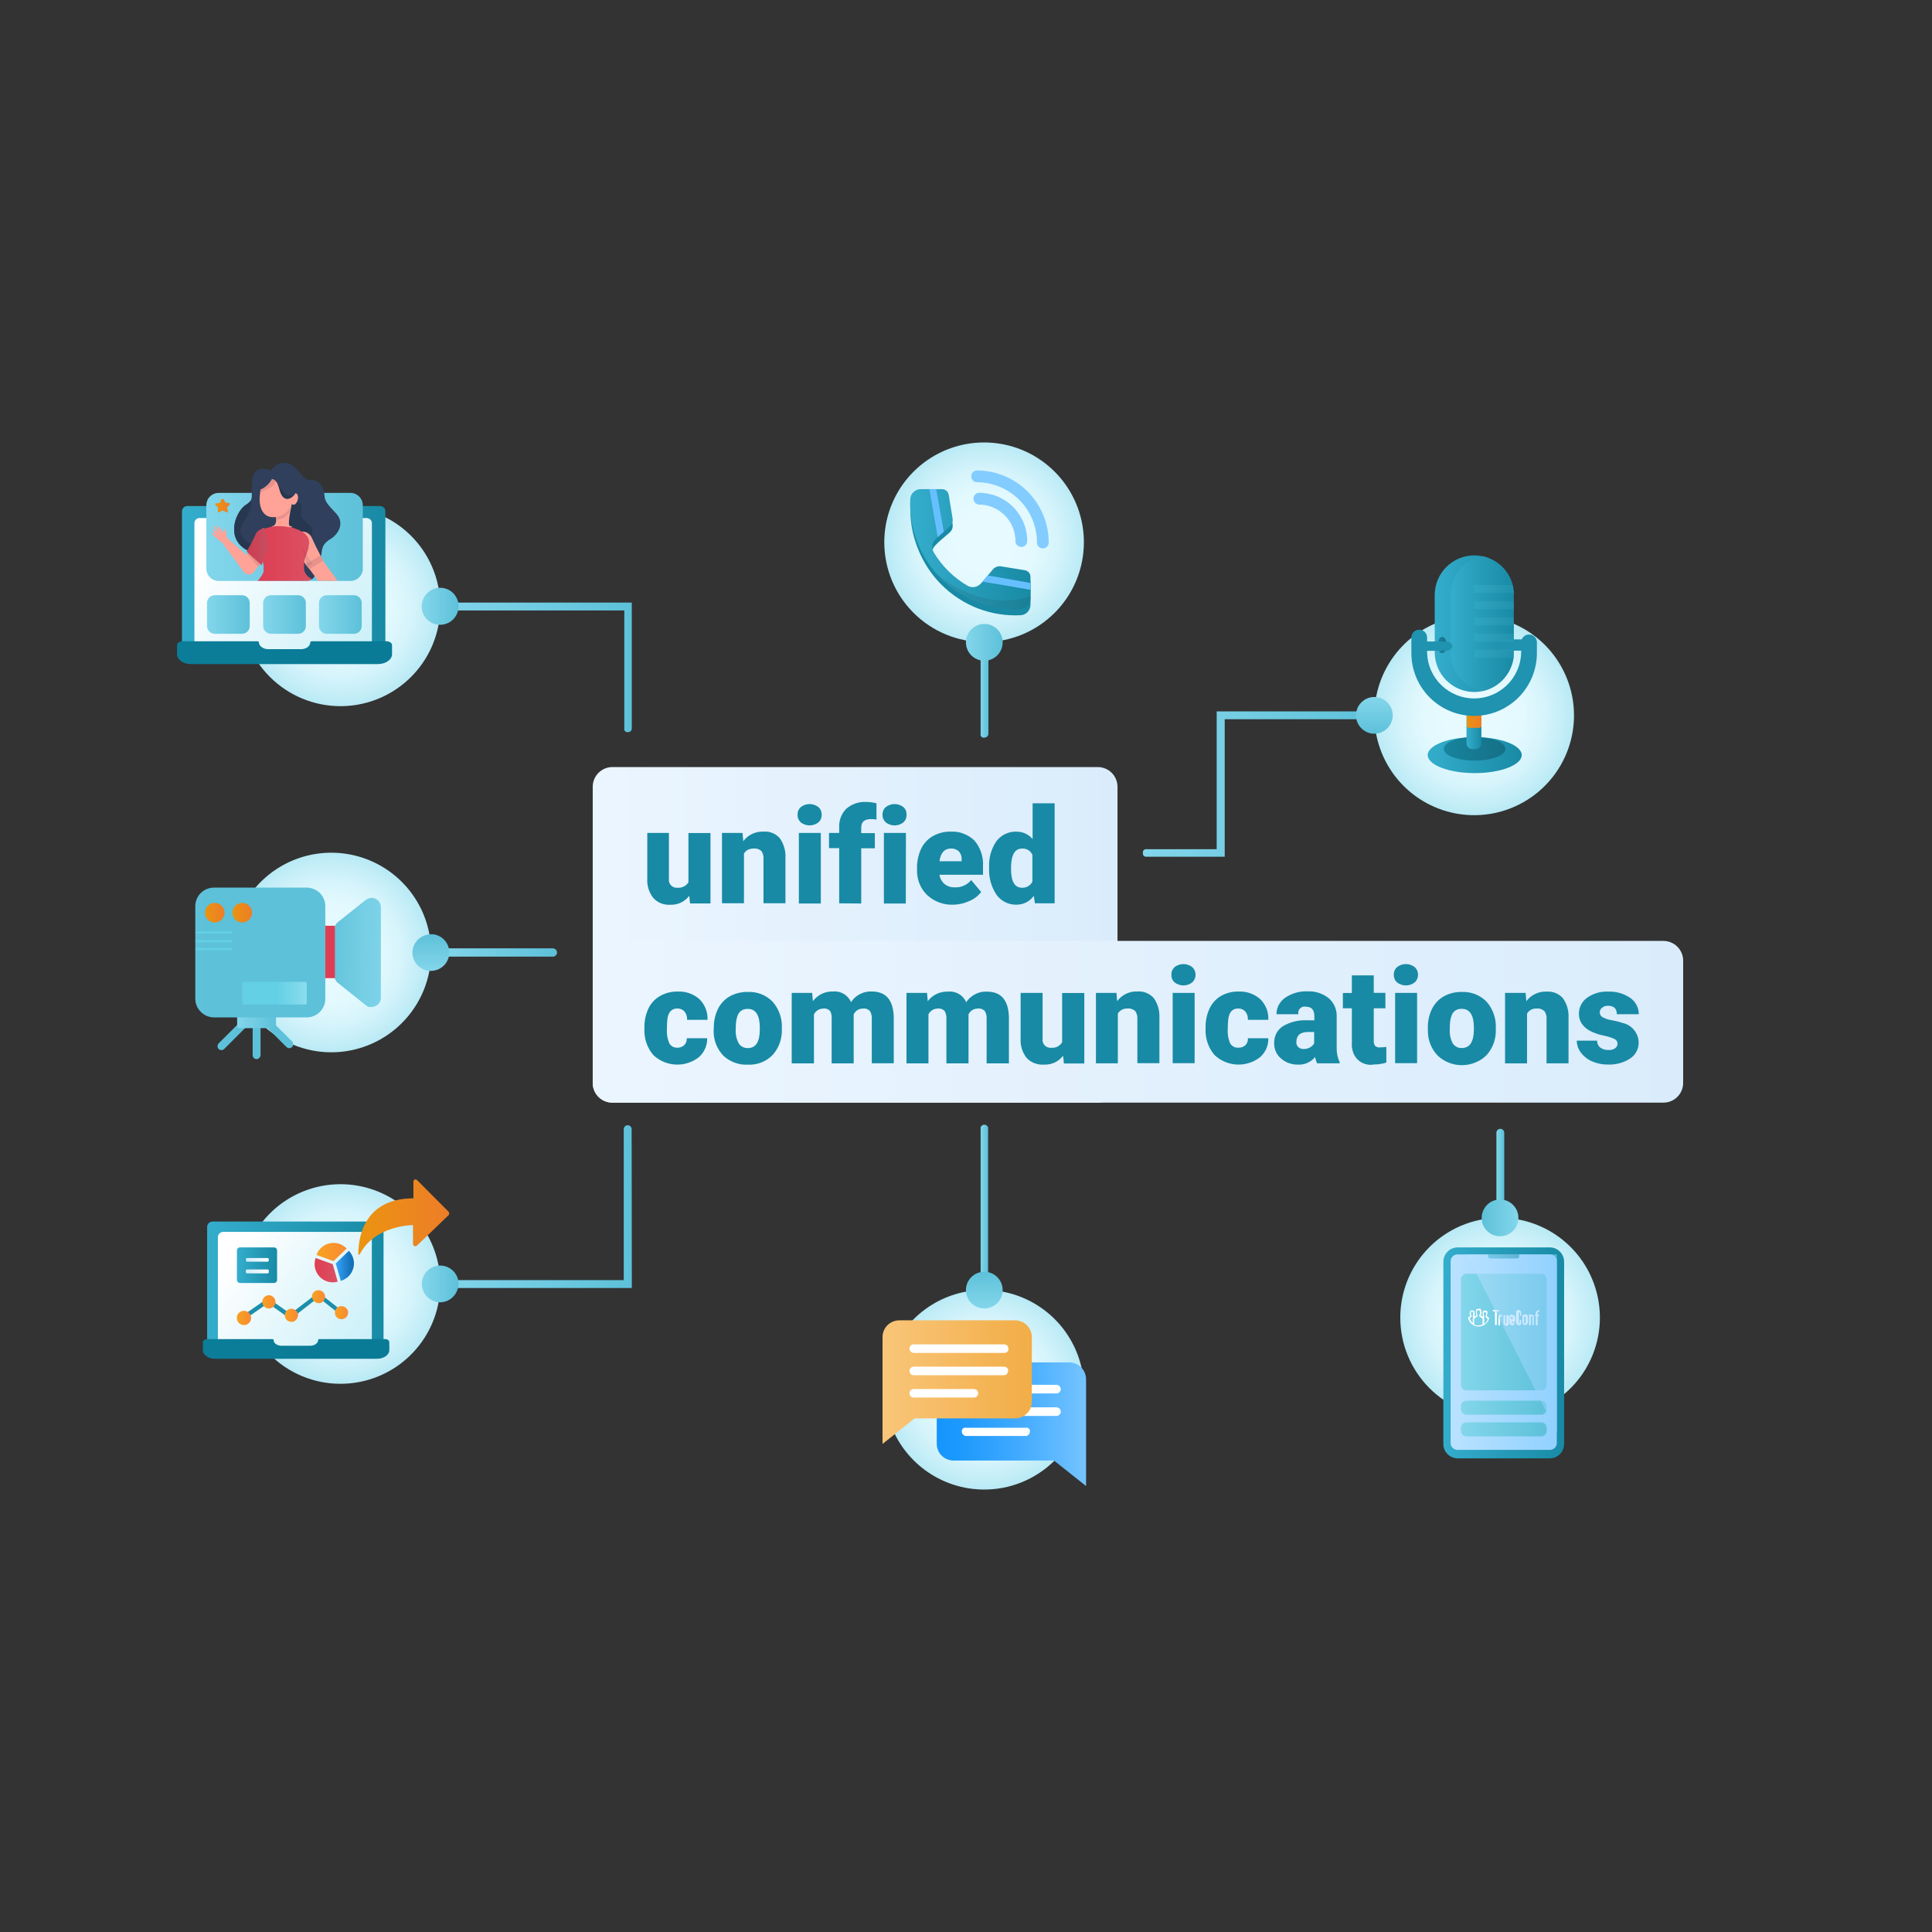 <svg width="284" height="284" viewBox="0 0 284 284" fill="none" xmlns="http://www.w3.org/2000/svg">
<rect x="0" y="0" width="284" height="284" fill="#333333" stroke="none"/>
<path d="M230.08 111.186C231.272 108.541 231.652 105.601 231.174 102.739C230.695 99.878 229.378 97.222 227.39 95.109C225.402 92.995 222.832 91.519 220.005 90.866C217.178 90.213 214.221 90.414 211.507 91.442C208.794 92.47 206.447 94.279 204.762 96.641C203.077 99.004 202.13 101.812 202.042 104.713C201.953 107.613 202.727 110.474 204.264 112.934C205.802 115.395 208.035 117.344 210.68 118.536C214.227 120.134 218.264 120.257 221.902 118.879C225.54 117.5 228.482 114.733 230.08 111.186Z" fill="url(#paint0_radial_535_31555)"/>
<path d="M223.69 110.996C223.69 112.446 220.6 113.646 216.79 113.646C212.98 113.646 209.87 112.446 209.87 110.996C209.87 109.546 212.96 108.356 216.77 108.356C220.58 108.356 223.69 109.546 223.69 110.996Z" fill="url(#paint1_linear_535_31555)"/>
<path d="M216.77 111.807C219.27 111.807 221.3 111.037 221.3 110.077C221.3 109.117 219.3 108.347 216.77 108.347C214.24 108.347 212.24 109.117 212.24 110.077C212.24 111.037 214.26 111.807 216.77 111.807Z" fill="url(#paint2_linear_535_31555)"/>
<path d="M37.72 155.685C37.643 155.687 37.568 155.672 37.497 155.643C37.426 155.614 37.363 155.57 37.31 155.515C37.255 155.461 37.212 155.398 37.183 155.327C37.154 155.257 37.139 155.181 37.14 155.105V150.215C37.14 150.061 37.201 149.914 37.31 149.805C37.363 149.75 37.426 149.706 37.497 149.677C37.568 149.647 37.643 149.633 37.72 149.635C37.874 149.635 38.021 149.696 38.13 149.805C38.234 149.916 38.295 150.062 38.3 150.215V155.085C38.297 155.238 38.236 155.384 38.13 155.495C38.078 155.552 38.014 155.599 37.944 155.631C37.874 155.664 37.797 155.682 37.72 155.685Z" fill="#5DC1D9"/>
<path d="M32.55 154.365C32.396 154.365 32.249 154.304 32.14 154.195C32.038 154.083 31.982 153.937 31.982 153.785C31.982 153.634 32.038 153.488 32.14 153.375L35.27 150.255C35.322 150.204 35.383 150.163 35.45 150.135C35.523 150.122 35.597 150.122 35.67 150.135C35.742 150.12 35.817 150.12 35.89 150.135C35.96 150.163 36.024 150.204 36.08 150.255C36.189 150.364 36.25 150.512 36.25 150.665C36.25 150.742 36.236 150.817 36.206 150.888C36.177 150.958 36.134 151.022 36.08 151.075L32.96 154.195C32.907 154.251 32.843 154.294 32.773 154.324C32.702 154.353 32.626 154.367 32.55 154.365Z" fill="#5DC1D9"/>
<path d="M48.69 154.686C51.592 154.688 54.429 153.829 56.843 152.218C59.257 150.607 61.138 148.317 62.25 145.637C63.362 142.956 63.654 140.006 63.089 137.16C62.524 134.313 61.128 131.699 59.077 129.646C57.025 127.593 54.411 126.195 51.565 125.628C48.719 125.061 45.769 125.351 43.088 126.461C40.407 127.571 38.115 129.452 36.503 131.864C34.89 134.277 34.03 137.114 34.03 140.016C34.03 143.905 35.574 147.635 38.323 150.385C41.072 153.136 44.801 154.683 48.69 154.686Z" fill="url(#paint3_radial_535_31555)"/>
<path d="M42.529 154.086C42.378 154.076 42.233 154.016 42.119 153.916L39.029 150.826C38.934 150.715 38.884 150.572 38.889 150.426C38.897 150.281 38.958 150.144 39.062 150.042C39.166 149.94 39.304 149.881 39.449 149.876C39.591 149.868 39.73 149.915 39.839 150.006L42.939 153.086C42.997 153.138 43.041 153.203 43.069 153.276C43.084 153.348 43.084 153.423 43.069 153.496C43.084 153.568 43.084 153.643 43.069 153.716C43.039 153.787 42.995 153.852 42.939 153.906C42.886 153.959 42.821 154 42.749 154.026C42.681 154.061 42.606 154.082 42.529 154.086Z" fill="#5DC1D9"/>
<path d="M144.69 190.215C144.618 190.23 144.543 190.23 144.47 190.215C144.398 190.187 144.332 190.143 144.28 190.085C144.223 190.037 144.178 189.975 144.15 189.905C144.136 189.833 144.136 189.758 144.15 189.685V165.965C144.13 165.886 144.13 165.804 144.15 165.725C144.17 165.646 144.212 165.573 144.27 165.515C144.322 165.455 144.387 165.407 144.46 165.375C144.537 165.344 144.618 165.327 144.7 165.325C144.779 165.326 144.858 165.343 144.93 165.375C145.003 165.407 145.068 165.455 145.12 165.515C145.178 165.575 145.223 165.647 145.25 165.725C145.266 165.804 145.266 165.886 145.25 165.965V189.645C145.248 189.796 145.187 189.939 145.08 190.045C144.974 190.152 144.83 190.213 144.68 190.215H144.69Z" fill="url(#paint4_linear_535_31555)"/>
<path d="M144.69 108.425C144.617 108.441 144.543 108.441 144.47 108.425C144.4 108.397 144.335 108.357 144.28 108.305C144.225 108.251 144.18 108.187 144.15 108.115C144.136 108.043 144.136 107.968 144.15 107.895V94.595C144.156 94.524 144.175 94.455 144.208 94.391C144.241 94.328 144.285 94.272 144.34 94.225C144.391 94.174 144.452 94.134 144.519 94.107C144.586 94.079 144.658 94.065 144.73 94.065C144.875 94.069 145.014 94.126 145.12 94.225C145.224 94.322 145.288 94.454 145.3 94.595V107.855C145.297 108.006 145.237 108.149 145.13 108.256C145.024 108.362 144.88 108.423 144.73 108.425H144.69Z" fill="url(#paint5_linear_535_31555)"/>
<path d="M180.03 125.935H168.6C168.52 125.946 168.44 125.946 168.36 125.935C168.284 125.907 168.213 125.867 168.15 125.815C168.089 125.76 168.041 125.691 168.01 125.615C167.995 125.539 167.995 125.461 168.01 125.385C167.996 125.306 167.996 125.225 168.01 125.145C168.041 125.072 168.089 125.007 168.15 124.955C168.21 124.9 168.282 124.859 168.36 124.835C168.439 124.815 168.521 124.815 168.6 124.835H178.85V104.575H202.03C202.171 104.587 202.303 104.651 202.4 104.755C202.497 104.862 202.55 105.001 202.55 105.145C202.552 105.217 202.54 105.288 202.514 105.355C202.488 105.422 202.45 105.483 202.4 105.535C202.354 105.59 202.298 105.635 202.234 105.667C202.17 105.7 202.101 105.72 202.03 105.725H180.03V125.935Z" fill="url(#paint6_linear_535_31555)"/>
<path d="M40.19 148.484H35.24C35.139 148.484 35.042 148.524 34.971 148.596C34.9 148.667 34.86 148.764 34.86 148.864V150.754C34.86 150.855 34.9 150.952 34.971 151.023C35.042 151.094 35.139 151.134 35.24 151.134H40.19C40.24 151.134 40.289 151.125 40.335 151.105C40.381 151.086 40.423 151.058 40.459 151.023C40.494 150.988 40.522 150.946 40.541 150.9C40.56 150.854 40.57 150.804 40.57 150.754V148.864C40.57 148.764 40.53 148.667 40.459 148.596C40.387 148.524 40.291 148.484 40.19 148.484Z" fill="url(#paint7_linear_535_31555)"/>
<path d="M92.3 107.616C92.227 107.63 92.153 107.63 92.08 107.616C92.009 107.585 91.945 107.541 91.89 107.486C91.835 107.433 91.794 107.368 91.77 107.296C91.755 107.224 91.755 107.149 91.77 107.076V89.736H64.77C64.699 89.731 64.629 89.711 64.566 89.678C64.502 89.646 64.446 89.601 64.4 89.546C64.349 89.495 64.308 89.434 64.281 89.367C64.254 89.3 64.24 89.228 64.24 89.156C64.243 89.011 64.3 88.872 64.4 88.766C64.496 88.659 64.627 88.592 64.77 88.576H92.87V107.086C92.87 107.161 92.855 107.235 92.825 107.303C92.796 107.372 92.753 107.434 92.7 107.486C92.589 107.581 92.445 107.628 92.3 107.616Z" fill="url(#paint8_linear_535_31555)"/>
<path d="M81.29 140.625H64.69C64.61 140.625 64.53 140.61 64.457 140.579C64.383 140.548 64.316 140.502 64.26 140.445C64.203 140.389 64.157 140.322 64.126 140.248C64.095 140.175 64.079 140.095 64.08 140.015C64.08 139.853 64.144 139.698 64.258 139.584C64.373 139.47 64.528 139.405 64.69 139.405H81.27C81.431 139.407 81.585 139.472 81.7 139.585C81.757 139.641 81.802 139.708 81.833 139.782C81.864 139.856 81.88 139.935 81.88 140.015C81.882 140.096 81.867 140.175 81.836 140.25C81.805 140.324 81.758 140.39 81.7 140.445C81.644 140.503 81.578 140.549 81.504 140.58C81.43 140.611 81.35 140.627 81.27 140.625H81.29Z" fill="url(#paint9_linear_535_31555)"/>
<path d="M92.88 189.335H64.69C64.547 189.32 64.415 189.252 64.32 189.145C64.22 189.039 64.163 188.901 64.16 188.755C64.161 188.61 64.219 188.47 64.32 188.365C64.366 188.311 64.422 188.266 64.486 188.233C64.549 188.201 64.619 188.181 64.69 188.175H91.69V165.985C91.69 165.831 91.751 165.684 91.86 165.575C91.913 165.521 91.977 165.478 92.048 165.449C92.118 165.42 92.194 165.405 92.27 165.405C92.424 165.405 92.571 165.466 92.68 165.575C92.789 165.684 92.85 165.831 92.85 165.985L92.88 189.335Z" fill="url(#paint10_linear_535_31555)"/>
<path d="M161.38 112.756H90.03C89.261 112.756 88.523 113.061 87.979 113.605C87.435 114.149 87.13 114.887 87.13 115.656V159.206C87.131 159.585 87.207 159.961 87.354 160.311C87.5 160.661 87.714 160.979 87.983 161.246C88.253 161.514 88.572 161.726 88.923 161.87C89.274 162.014 89.65 162.087 90.03 162.086H161.37C162.139 162.086 162.877 161.78 163.42 161.236C163.964 160.693 164.27 159.955 164.27 159.186V115.656C164.27 114.888 163.966 114.152 163.424 113.609C162.882 113.065 162.147 112.759 161.38 112.756Z" fill="url(#paint11_linear_535_31555)"/>
<path d="M244.52 138.315H90.03C89.261 138.315 88.523 138.621 87.979 139.165C87.435 139.709 87.13 140.446 87.13 141.215V159.215C87.135 159.98 87.443 160.712 87.987 161.25C88.531 161.787 89.265 162.088 90.03 162.085H244.52C245.289 162.085 246.027 161.78 246.57 161.236C247.114 160.692 247.42 159.955 247.42 159.185V141.185C247.412 140.422 247.103 139.692 246.56 139.154C246.017 138.617 245.284 138.315 244.52 138.315Z" fill="url(#paint12_linear_535_31555)"/>
<path d="M220.5 178.397C220.427 178.411 220.353 178.411 220.28 178.397C220.213 178.369 220.152 178.328 220.1 178.277C220.045 178.223 220.001 178.158 219.97 178.087C219.956 178.014 219.956 177.939 219.97 177.867V166.457C219.984 166.314 220.052 166.181 220.16 166.087C220.212 166.037 220.273 165.998 220.34 165.973C220.407 165.947 220.478 165.935 220.55 165.937C220.694 165.937 220.833 165.99 220.94 166.087C221.043 166.185 221.106 166.316 221.12 166.457V177.817C221.12 177.971 221.059 178.118 220.95 178.227C220.891 178.285 220.821 178.33 220.743 178.36C220.666 178.389 220.583 178.402 220.5 178.397Z" fill="url(#paint13_linear_535_31555)"/>
<path d="M50.03 103.805C52.932 103.809 55.77 102.952 58.185 101.342C60.601 99.733 62.484 97.443 63.597 94.763C64.711 92.082 65.004 89.132 64.44 86.285C63.877 83.438 62.481 80.822 60.43 78.769C58.379 76.715 55.766 75.316 52.919 74.748C50.073 74.18 47.122 74.47 44.441 75.58C41.759 76.689 39.467 78.57 37.854 80.983C36.241 83.395 35.38 86.233 35.38 89.135C35.38 93.022 36.923 96.75 39.67 99.501C42.416 102.252 46.143 103.799 50.03 103.805Z" fill="url(#paint14_radial_535_31555)"/>
<path d="M155.03 90.085C157.082 88.034 158.481 85.42 159.047 82.574C159.614 79.728 159.324 76.778 158.214 74.097C157.104 71.416 155.224 69.124 152.811 67.512C150.398 65.9 147.562 65.039 144.66 65.039C141.758 65.039 138.921 65.9 136.509 67.512C134.096 69.124 132.216 71.416 131.106 74.097C129.996 76.778 129.706 79.728 130.272 82.574C130.839 85.42 132.237 88.034 134.29 90.085C135.651 91.448 137.268 92.529 139.047 93.266C140.827 94.004 142.734 94.383 144.66 94.383C146.586 94.383 148.493 94.004 150.273 93.266C152.052 92.529 153.668 91.448 155.03 90.085Z" fill="url(#paint15_radial_535_31555)"/>
<path d="M101.319 131.677C100.998 132.102 100.58 132.445 100.099 132.677C99.62 132.906 99.091 133.016 98.559 132.997C98.083 133.028 97.605 132.956 97.159 132.787C96.731 132.607 96.345 132.338 96.029 131.997C95.395 131.187 95.082 130.172 95.149 129.147V122.437H98.329V129.167C98.302 129.344 98.316 129.526 98.37 129.697C98.424 129.868 98.518 130.024 98.643 130.153C98.768 130.282 98.921 130.38 99.091 130.44C99.26 130.499 99.441 130.519 99.619 130.497C99.929 130.518 100.239 130.456 100.517 130.317C100.795 130.178 101.03 129.967 101.199 129.707V122.457H104.439V132.807H101.439L101.319 131.677Z" fill="#188AA5"/>
<path d="M109.15 122.435L109.26 123.655C109.599 123.197 110.045 122.829 110.56 122.585C111.078 122.339 111.648 122.222 112.22 122.245C112.67 122.206 113.123 122.274 113.54 122.445C113.959 122.613 114.332 122.877 114.63 123.215C115.225 124.061 115.518 125.083 115.46 126.115V132.775H112.23V126.255C112.264 125.84 112.151 125.426 111.91 125.085C111.755 124.951 111.575 124.849 111.38 124.785C110.903 124.672 110.402 124.714 109.95 124.905C109.706 125.038 109.502 125.235 109.36 125.475V132.775H106.13V122.435H109.15Z" fill="#188AA5"/>
<path d="M117.24 119.765C117.232 119.552 117.269 119.341 117.35 119.145C117.437 118.951 117.563 118.777 117.72 118.635C118.089 118.349 118.543 118.194 119.01 118.194C119.477 118.194 119.93 118.349 120.3 118.635C120.46 118.775 120.586 118.949 120.67 119.145C120.83 119.542 120.83 119.987 120.67 120.385C120.586 120.58 120.46 120.754 120.3 120.895C119.93 121.18 119.477 121.335 119.01 121.335C118.543 121.335 118.089 121.18 117.72 120.895C117.563 120.752 117.437 120.578 117.35 120.385C117.269 120.188 117.232 119.977 117.24 119.765ZM120.66 132.815H117.43V122.435H120.66V132.815Z" fill="#188AA5"/>
<path d="M123.36 132.785V124.675H121.86V122.435H123.36V121.635C123.33 121.128 123.409 120.62 123.59 120.145C123.767 119.672 124.043 119.243 124.4 118.885C125.21 118.185 126.261 117.826 127.33 117.885C127.84 117.886 128.347 117.954 128.84 118.085V120.485C128.581 120.424 128.316 120.397 128.05 120.405C127.05 120.405 126.6 120.825 126.6 121.665V122.465H128.6V124.695H126.6V132.815L123.36 132.785Z" fill="#188AA5"/>
<path d="M129.73 119.765C129.721 119.552 129.759 119.341 129.84 119.145C129.923 118.949 130.05 118.775 130.21 118.635C130.579 118.349 131.033 118.194 131.5 118.194C131.966 118.194 132.42 118.349 132.79 118.635C132.95 118.775 133.076 118.949 133.16 119.145C133.306 119.545 133.306 119.984 133.16 120.385C133.073 120.578 132.947 120.752 132.79 120.895C132.42 121.18 131.966 121.335 131.5 121.335C131.033 121.335 130.579 121.18 130.21 120.895C130.053 120.752 129.927 120.578 129.84 120.385C129.759 120.188 129.721 119.977 129.73 119.765ZM133.15 132.815H129.93V122.435H133.17L133.15 132.815Z" fill="#188AA5"/>
<path d="M140.15 132.985C139.443 133.019 138.736 132.91 138.072 132.666C137.407 132.422 136.798 132.048 136.28 131.565C135.788 131.085 135.402 130.505 135.15 129.865C134.899 129.229 134.78 128.549 134.8 127.865V127.595C134.788 126.63 134.989 125.674 135.39 124.795C135.76 124.009 136.36 123.353 137.11 122.915C137.926 122.452 138.852 122.22 139.79 122.245C140.429 122.212 141.067 122.318 141.66 122.555C142.249 122.777 142.787 123.118 143.24 123.555C144.13 124.607 144.581 125.96 144.5 127.335V128.585H138.1C138.181 129.116 138.447 129.601 138.85 129.955C139.281 130.295 139.822 130.466 140.37 130.435C140.824 130.463 141.278 130.377 141.69 130.185C142.109 130.004 142.476 129.723 142.76 129.365L144.23 131.115C143.788 131.7 143.197 132.155 142.52 132.435C141.779 132.787 140.97 132.974 140.15 132.985ZM139.78 124.735C138.84 124.735 138.27 125.355 138.1 126.605H141.35V126.365C141.372 126.146 141.348 125.925 141.28 125.715C141.207 125.511 141.099 125.322 140.96 125.155C140.801 125.01 140.614 124.898 140.41 124.825C140.209 124.75 139.994 124.72 139.78 124.735Z" fill="#188AA5"/>
<path d="M145.4 127.535C145.321 126.164 145.693 124.805 146.46 123.665C146.807 123.203 147.262 122.833 147.785 122.587C148.307 122.341 148.883 122.227 149.46 122.255C149.905 122.252 150.345 122.349 150.748 122.538C151.151 122.726 151.507 123.002 151.79 123.345V118.085H155.03V132.785H152.13L151.97 131.685C151.683 132.088 151.304 132.417 150.863 132.643C150.423 132.87 149.935 132.987 149.44 132.985C148.873 133.005 148.309 132.885 147.8 132.635C147.29 132.387 146.847 132.02 146.51 131.565C145.707 130.38 145.317 128.964 145.4 127.535ZM148.62 127.735C148.62 129.575 149.16 130.495 150.23 130.495C150.545 130.514 150.859 130.437 151.13 130.275C151.407 130.122 151.628 129.883 151.76 129.595V125.655C151.633 125.364 151.42 125.12 151.15 124.955C150.879 124.793 150.565 124.716 150.25 124.735C149.25 124.735 148.72 125.535 148.63 127.145L148.62 127.735Z" fill="#188AA5"/>
<path d="M99.53 154.006C99.723 154.024 99.918 153.996 100.1 153.926C100.279 153.865 100.442 153.766 100.58 153.636C100.711 153.502 100.814 153.342 100.88 153.166C100.937 152.989 100.961 152.802 100.95 152.616H103.95C103.97 153.142 103.868 153.666 103.65 154.146C103.44 154.629 103.126 155.059 102.73 155.406C101.76 156.164 100.55 156.548 99.32 156.49C98.091 156.431 96.923 155.933 96.03 155.086C95.109 153.995 94.644 152.591 94.73 151.166V151.036C94.71 150.081 94.909 149.133 95.31 148.266C95.676 147.482 96.277 146.832 97.03 146.406C97.815 145.96 98.707 145.736 99.61 145.756C100.785 145.695 101.937 146.097 102.82 146.876C103.217 147.271 103.527 147.744 103.73 148.266C103.938 148.79 104.03 149.353 104 149.916H101C101.03 149.468 100.891 149.026 100.61 148.676C100.472 148.537 100.309 148.425 100.13 148.346C99.945 148.273 99.748 148.238 99.55 148.246C98.72 148.246 98.23 148.786 98.1 149.846C98.05 150.311 98.029 150.779 98.04 151.246C97.981 151.986 98.108 152.728 98.41 153.406C98.536 153.604 98.712 153.766 98.92 153.876C99.109 153.968 99.319 154.013 99.53 154.006Z" fill="#188AA5"/>
<path d="M104.93 151.085C104.912 150.131 105.118 149.186 105.53 148.325C105.907 147.546 106.51 146.898 107.26 146.465C108.074 146.018 108.991 145.793 109.92 145.815C110.602 145.783 111.284 145.895 111.92 146.145C112.55 146.394 113.12 146.776 113.59 147.265C114.529 148.348 115.01 149.754 114.93 151.185V151.295C114.988 152.687 114.5 154.047 113.57 155.085C113.1 155.564 112.534 155.939 111.91 156.185C111.272 156.429 110.591 156.538 109.91 156.505C109.256 156.537 108.603 156.434 107.99 156.205C107.383 155.982 106.826 155.642 106.35 155.205C105.423 154.239 104.904 152.953 104.9 151.615L104.93 151.085ZM108.15 151.285C108.104 152.016 108.259 152.746 108.6 153.395C108.748 153.61 108.947 153.786 109.18 153.905C109.415 154.024 109.677 154.079 109.94 154.065C111.08 154.065 111.67 153.175 111.69 151.415V151.085C111.69 149.235 111.1 148.305 109.92 148.305C108.74 148.305 108.25 149.105 108.16 150.715L108.15 151.285Z" fill="#188AA5"/>
<path d="M119.39 145.956L119.49 147.176C119.835 146.715 120.284 146.341 120.8 146.086C121.316 145.845 121.881 145.728 122.45 145.746C123 145.694 123.552 145.816 124.028 146.097C124.504 146.377 124.879 146.8 125.1 147.306C125.428 146.804 125.884 146.396 126.42 146.126C126.952 145.847 127.55 145.715 128.15 145.746C130.24 145.746 131.33 147.016 131.38 149.556V156.296H128.15V149.776C128.18 149.371 128.086 148.966 127.88 148.616C127.759 148.485 127.608 148.385 127.44 148.326C127.272 148.258 127.09 148.234 126.91 148.256C126.616 148.246 126.325 148.319 126.07 148.466C125.818 148.618 125.616 148.841 125.49 149.106V156.316H122.25V149.796C122.292 149.39 122.216 148.98 122.03 148.616C121.909 148.485 121.758 148.385 121.59 148.326C121.426 148.257 121.246 148.233 121.07 148.256C120.777 148.25 120.489 148.327 120.238 148.477C119.987 148.628 119.783 148.846 119.65 149.106V156.316H116.38V145.956H119.39Z" fill="#188AA5"/>
<path d="M136.27 145.955L136.38 147.175C136.721 146.719 137.167 146.352 137.68 146.105C138.196 145.863 138.761 145.747 139.33 145.765C139.888 145.701 140.451 145.819 140.937 146.099C141.424 146.38 141.807 146.81 142.03 147.325C142.359 146.822 142.814 146.415 143.35 146.145C143.882 145.865 144.48 145.734 145.08 145.765C147.17 145.765 148.26 147.035 148.31 149.575V156.315H145.03V149.775C145.06 149.37 144.966 148.965 144.76 148.615C144.639 148.484 144.488 148.384 144.32 148.325C144.152 148.257 143.97 148.233 143.79 148.255C143.496 148.245 143.205 148.318 142.95 148.465C142.698 148.617 142.497 148.839 142.37 149.105V156.315H139.12V149.795C139.15 149.385 139.06 148.974 138.86 148.615C138.739 148.484 138.588 148.384 138.42 148.325C138.252 148.257 138.07 148.233 137.89 148.255C137.599 148.247 137.311 148.323 137.061 148.474C136.811 148.625 136.61 148.844 136.48 149.105V156.315H133.25V145.955H136.27Z" fill="#188AA5"/>
<path d="M156.27 155.186C155.951 155.613 155.532 155.957 155.05 156.186C154.568 156.408 154.041 156.514 153.51 156.496C153.035 156.534 152.558 156.469 152.11 156.306C151.665 156.14 151.262 155.877 150.93 155.536C150.286 154.731 149.965 153.715 150.03 152.686V145.956H153.26V152.686C153.232 152.864 153.246 153.045 153.301 153.216C153.355 153.387 153.448 153.544 153.573 153.673C153.699 153.802 153.852 153.9 154.021 153.959C154.191 154.019 154.372 154.038 154.55 154.016C154.86 154.045 155.172 153.987 155.45 153.846C155.728 153.699 155.963 153.482 156.13 153.216V145.966H159.39V156.326H156.39L156.27 155.186Z" fill="#188AA5"/>
<path d="M164.12 145.955L164.22 147.175C164.557 146.707 165.008 146.332 165.53 146.085C166.043 145.838 166.61 145.721 167.18 145.745C167.629 145.706 168.082 145.774 168.5 145.945C168.92 146.115 169.296 146.379 169.6 146.715C170.194 147.561 170.487 148.583 170.43 149.615V156.285H167.19V149.775C167.221 149.368 167.111 148.962 166.88 148.625C166.724 148.484 166.54 148.378 166.34 148.315C166.144 148.246 165.935 148.225 165.73 148.255C165.448 148.234 165.166 148.297 164.92 148.435C164.671 148.561 164.462 148.755 164.32 148.995V156.305H161.1V145.955H164.12Z" fill="#188AA5"/>
<path d="M172.19 143.286C172.182 143.074 172.219 142.862 172.3 142.666C172.387 142.473 172.513 142.299 172.67 142.156C173.039 141.871 173.493 141.716 173.96 141.716C174.427 141.716 174.88 141.871 175.25 142.156C175.407 142.299 175.533 142.473 175.62 142.666C175.706 142.861 175.75 143.073 175.75 143.286C175.75 143.5 175.706 143.711 175.62 143.906C175.533 144.1 175.407 144.273 175.25 144.416C174.88 144.702 174.427 144.856 173.96 144.856C173.493 144.856 173.039 144.702 172.67 144.416C172.511 144.275 172.385 144.101 172.3 143.906C172.219 143.71 172.182 143.498 172.19 143.286ZM175.61 156.286H172.38V145.956H175.61V156.286Z" fill="#188AA5"/>
<path d="M182.029 154.006C182.219 154.02 182.41 153.992 182.589 153.926C182.77 153.863 182.937 153.765 183.079 153.636C183.211 153.504 183.31 153.343 183.369 153.166C183.432 152.99 183.455 152.802 183.439 152.616H186.439C186.458 153.141 186.359 153.664 186.149 154.146C185.936 154.627 185.622 155.056 185.229 155.406C184.256 156.163 183.044 156.546 181.813 156.486C180.582 156.425 179.413 155.925 178.519 155.076C177.599 153.985 177.133 152.581 177.219 151.156V151.026C177.2 150.071 177.398 149.124 177.799 148.256C178.156 147.485 178.739 146.84 179.469 146.406C180.255 145.961 181.146 145.736 182.049 145.756C183.225 145.694 184.377 146.097 185.259 146.876C185.657 147.273 185.969 147.746 186.179 148.266C186.38 148.792 186.468 149.354 186.439 149.916H183.439C183.469 149.469 183.33 149.026 183.049 148.676C182.911 148.537 182.748 148.426 182.569 148.346C182.388 148.274 182.194 148.239 181.999 148.246C181.159 148.246 180.679 148.786 180.549 149.846C180.496 150.311 180.472 150.779 180.479 151.246C180.421 151.986 180.548 152.728 180.849 153.406C180.973 153.604 181.15 153.763 181.359 153.866C181.564 153.977 181.797 154.026 182.029 154.006Z" fill="#188AA5"/>
<path d="M193.61 156.305C193.47 156.013 193.369 155.704 193.31 155.385C193.012 155.752 192.632 156.043 192.2 156.235C191.769 156.434 191.294 156.524 190.82 156.495C189.909 156.522 189.022 156.208 188.33 155.615C188.001 155.345 187.737 155.003 187.56 154.615C187.384 154.233 187.296 153.816 187.3 153.395C187.28 152.899 187.379 152.405 187.59 151.955C187.819 151.503 188.164 151.12 188.59 150.845C189.685 150.206 190.945 149.907 192.21 149.985H193.21V149.435C193.21 148.435 192.8 147.985 191.98 147.985C191.829 147.95 191.671 147.95 191.52 147.985C191.37 148.033 191.233 148.115 191.12 148.225C191.006 148.337 190.92 148.474 190.87 148.625C190.834 148.777 190.834 148.934 190.87 149.085H187.64C187.64 148.608 187.757 148.138 187.98 147.717C188.203 147.295 188.526 146.934 188.92 146.665C189.878 146.01 191.021 145.681 192.18 145.725C193.31 145.67 194.421 146.025 195.31 146.725C195.692 147.051 195.996 147.457 196.2 147.915C196.4 148.376 196.499 148.873 196.49 149.375V153.965C196.46 154.717 196.611 155.464 196.93 156.145V156.305H193.61ZM191.61 154.205C191.961 154.215 192.308 154.125 192.61 153.945C192.847 153.805 193.044 153.605 193.18 153.365V151.705H192.24C191.12 151.705 190.56 152.215 190.56 153.215C190.557 153.349 190.581 153.481 190.63 153.605C190.68 153.732 190.758 153.845 190.86 153.935C191.061 154.113 191.322 154.209 191.59 154.205H191.61Z" fill="#188AA5"/>
<path d="M201.94 143.376V145.946H203.65V148.216H201.94V152.946C201.912 153.232 201.986 153.52 202.15 153.756C202.269 153.848 202.405 153.916 202.55 153.956C202.696 153.981 202.845 153.981 202.99 153.956C203.258 153.955 203.525 153.935 203.79 153.896V156.196C203.202 156.384 202.588 156.478 201.97 156.476C201.31 156.602 200.626 156.477 200.053 156.126C199.479 155.775 199.058 155.222 198.87 154.576C198.736 154.167 198.685 153.735 198.72 153.306V148.216H197.4V145.966H198.72V143.376H201.94Z" fill="#188AA5"/>
<path d="M204.88 143.286C204.88 143.074 204.921 142.863 205 142.666C205.084 142.471 205.21 142.296 205.37 142.156C205.74 141.871 206.193 141.716 206.66 141.716C207.127 141.716 207.581 141.871 207.95 142.156C208.11 142.296 208.237 142.471 208.32 142.666C208.406 142.861 208.451 143.073 208.451 143.286C208.451 143.5 208.406 143.711 208.32 143.906C208.237 144.102 208.11 144.276 207.95 144.416C207.581 144.702 207.127 144.856 206.66 144.856C206.193 144.856 205.74 144.702 205.37 144.416C205.208 144.278 205.081 144.103 205 143.906C204.921 143.709 204.88 143.499 204.88 143.286ZM208.31 156.286H205.08V145.956H208.31V156.286Z" fill="#188AA5"/>
<path d="M209.89 151.086C209.873 150.132 210.078 149.187 210.49 148.326C210.868 147.544 211.475 146.895 212.23 146.466C213.037 146.019 213.948 145.795 214.87 145.816C215.553 145.786 216.234 145.898 216.87 146.146C217.501 146.396 218.07 146.778 218.54 147.266C219.48 148.349 219.96 149.755 219.88 151.186V151.296C219.941 152.686 219.461 154.044 218.54 155.086C218.067 155.566 217.498 155.941 216.87 156.186C215.951 156.564 214.942 156.67 213.964 156.493C212.986 156.316 212.079 155.862 211.35 155.186C210.419 154.223 209.899 152.936 209.9 151.596L209.89 151.086ZM213.12 151.286C213.064 152.017 213.217 152.749 213.56 153.396C213.711 153.609 213.91 153.784 214.14 153.906C214.373 154.021 214.631 154.073 214.89 154.056C216.04 154.056 216.63 153.176 216.66 151.406V151.086C216.66 149.226 216.06 148.296 214.87 148.296C213.68 148.296 213.21 149.096 213.12 150.716V151.286Z" fill="#188AA5"/>
<path d="M224.26 145.955L224.37 147.175C224.708 146.716 225.155 146.349 225.67 146.105C226.188 145.859 226.757 145.742 227.33 145.765C227.779 145.732 228.23 145.8 228.65 145.965C229.068 146.133 229.442 146.397 229.74 146.735C230.339 147.579 230.632 148.602 230.57 149.635V156.305H227.34V149.775C227.372 149.366 227.259 148.959 227.02 148.625C226.866 148.487 226.686 148.381 226.49 148.315C226.291 148.245 226.078 148.225 225.87 148.255C225.592 148.235 225.315 148.294 225.07 148.425C224.822 148.558 224.615 148.755 224.47 148.995V156.315H221.24V145.955H224.26Z" fill="#188AA5"/>
<path d="M237.779 153.406C237.772 153.264 237.727 153.126 237.649 153.006C237.575 152.892 237.471 152.798 237.349 152.736C236.826 152.499 236.275 152.328 235.709 152.226C235.013 152.088 234.34 151.852 233.709 151.526C233.231 151.274 232.819 150.91 232.509 150.466C232.236 150.04 232.093 149.543 232.099 149.036C232.091 148.578 232.194 148.125 232.4 147.716C232.605 147.307 232.907 146.953 233.279 146.686C234.172 146.039 235.258 145.714 236.359 145.766C237.528 145.708 238.684 146.035 239.649 146.696C240.036 146.963 240.353 147.32 240.57 147.737C240.788 148.153 240.901 148.616 240.899 149.086H237.669C237.669 148.256 237.229 147.846 236.359 147.846C236.052 147.836 235.751 147.935 235.509 148.126C235.399 148.208 235.31 148.314 235.249 148.436C235.19 148.558 235.159 148.691 235.159 148.826C235.158 148.972 235.199 149.115 235.279 149.236C235.349 149.364 235.457 149.466 235.589 149.526C236.004 149.757 236.459 149.907 236.929 149.966C237.478 150.068 238.019 150.205 238.549 150.376C239.207 150.527 239.795 150.895 240.218 151.422C240.641 151.948 240.874 152.601 240.879 153.276C240.887 153.738 240.773 154.193 240.549 154.596C240.332 155.002 240.015 155.346 239.629 155.596C238.662 156.225 237.522 156.536 236.369 156.486C235.554 156.499 234.746 156.336 233.999 156.006C233.351 155.725 232.788 155.276 232.369 154.706C231.998 154.205 231.791 153.6 231.779 152.976H234.779C234.774 153.176 234.815 153.375 234.899 153.556C234.982 153.739 235.109 153.897 235.269 154.016C235.619 154.247 236.031 154.363 236.449 154.346C236.804 154.376 237.158 154.281 237.449 154.076C237.55 153.995 237.632 153.893 237.689 153.776C237.743 153.66 237.773 153.534 237.779 153.406Z" fill="#188AA5"/>
<path d="M67.41 89.134C67.41 89.669 67.25 90.192 66.95 90.634C66.659 91.084 66.236 91.433 65.74 91.634C65.248 91.842 64.705 91.898 64.18 91.794C63.661 91.696 63.182 91.45 62.8 91.084C62.405 90.705 62.136 90.212 62.03 89.674C61.922 89.139 61.985 88.582 62.21 88.084C62.344 87.756 62.542 87.457 62.791 87.205C63.04 86.953 63.337 86.753 63.664 86.615C63.991 86.478 64.341 86.406 64.696 86.404C65.051 86.403 65.402 86.47 65.73 86.604C66.06 86.735 66.36 86.933 66.61 87.184C66.86 87.439 67.06 87.737 67.2 88.064C67.344 88.403 67.415 88.767 67.41 89.134Z" fill="url(#paint16_linear_535_31555)"/>
<path d="M159.16 206.624C159.622 203.76 159.224 200.822 158.016 198.184C156.808 195.545 154.845 193.324 152.375 191.802C149.904 190.279 147.038 189.523 144.138 189.63C141.238 189.737 138.435 190.701 136.084 192.401C133.732 194.1 131.937 196.46 130.926 199.18C129.915 201.9 129.734 204.858 130.404 207.681C131.075 210.505 132.568 213.065 134.695 215.04C136.821 217.014 139.485 218.314 142.35 218.774C144.252 219.081 146.195 219.01 148.069 218.566C149.944 218.121 151.712 217.311 153.273 216.183C154.834 215.055 156.158 213.63 157.168 211.989C158.178 210.349 158.855 208.526 159.16 206.624Z" fill="url(#paint17_radial_535_31555)"/>
<path d="M144.689 186.945C145.088 186.945 145.482 187.033 145.842 187.204C146.203 187.374 146.521 187.622 146.775 187.93C147.028 188.237 147.21 188.598 147.308 188.984C147.405 189.371 147.416 189.774 147.339 190.165C147.235 190.691 146.977 191.175 146.599 191.555C146.218 191.927 145.74 192.184 145.219 192.295C144.694 192.397 144.151 192.342 143.657 192.138C143.162 191.933 142.739 191.588 142.439 191.145C142.148 190.699 141.992 190.178 141.989 189.645C141.989 188.929 142.274 188.242 142.78 187.736C143.287 187.23 143.973 186.945 144.689 186.945Z" fill="url(#paint18_linear_535_31555)"/>
<path d="M147.39 94.415C147.393 95.087 147.145 95.736 146.695 96.236C146.245 96.735 145.625 97.048 144.956 97.115C144.287 97.181 143.618 96.995 143.078 96.594C142.539 96.193 142.169 95.605 142.04 94.945C141.934 94.421 141.986 93.878 142.19 93.385C142.397 92.892 142.745 92.472 143.189 92.175C143.634 91.878 144.155 91.718 144.69 91.715C145.405 91.72 146.09 92.003 146.6 92.505C146.851 92.756 147.049 93.053 147.185 93.381C147.32 93.709 147.39 94.06 147.39 94.415Z" fill="url(#paint19_linear_535_31555)"/>
<path d="M63.359 137.316C63.894 137.318 64.416 137.478 64.859 137.776C65.303 138.075 65.647 138.499 65.849 138.994C66.052 139.489 66.102 140.032 65.995 140.556C65.888 141.08 65.628 141.56 65.248 141.935C64.868 142.311 64.384 142.566 63.859 142.666C63.335 142.773 62.791 142.722 62.296 142.519C61.801 142.316 61.378 141.97 61.08 141.526C60.787 141.077 60.631 140.553 60.63 140.016C60.635 139.674 60.703 139.335 60.83 139.016C60.968 138.688 61.168 138.389 61.419 138.136C61.928 137.633 62.614 137.349 63.33 137.346L63.359 137.316Z" fill="url(#paint20_linear_535_31555)"/>
<path d="M220.5 208.355C223.402 208.357 226.24 207.498 228.654 205.886C231.068 204.275 232.95 201.984 234.061 199.303C235.173 196.622 235.464 193.672 234.899 190.825C234.333 187.978 232.935 185.364 230.883 183.311C228.831 181.259 226.216 179.862 223.369 179.296C220.523 178.73 217.572 179.022 214.891 180.133C212.21 181.245 209.919 183.127 208.308 185.541C206.697 187.955 205.838 190.792 205.84 193.695C205.84 197.583 207.385 201.312 210.134 204.061C212.883 206.81 216.612 208.355 220.5 208.355Z" fill="url(#paint21_radial_535_31555)"/>
<path d="M217.8 179.025C217.799 178.49 217.959 177.967 218.26 177.525C218.555 177.078 218.977 176.73 219.47 176.525C219.965 176.325 220.507 176.273 221.03 176.375C221.555 176.474 222.037 176.732 222.41 177.115C222.694 177.397 222.911 177.739 223.046 178.115C223.181 178.492 223.23 178.894 223.191 179.292C223.152 179.69 223.025 180.074 222.819 180.417C222.613 180.76 222.333 181.053 222 181.275C221.593 181.546 221.12 181.703 220.631 181.726C220.143 181.75 219.657 181.641 219.225 181.41C218.794 181.178 218.433 180.834 218.182 180.414C217.931 179.994 217.799 179.514 217.8 179.025Z" fill="url(#paint22_linear_535_31555)"/>
<path d="M202.03 107.856C201.495 107.857 200.972 107.697 200.53 107.396C200.084 107.101 199.736 106.68 199.531 106.187C199.326 105.693 199.274 105.149 199.38 104.626C199.479 104.1 199.737 103.619 200.12 103.246C200.497 102.868 200.977 102.61 201.5 102.505C202.024 102.4 202.566 102.452 203.06 102.656C203.556 102.857 203.978 103.206 204.27 103.656C204.57 104.102 204.73 104.628 204.73 105.166C204.726 105.509 204.654 105.849 204.52 106.166C204.387 106.502 204.186 106.807 203.93 107.061C203.673 107.316 203.367 107.515 203.03 107.646C202.713 107.78 202.374 107.851 202.03 107.856Z" fill="url(#paint23_linear_535_31555)"/>
<path d="M50.03 203.414C52.933 203.418 55.771 202.561 58.187 200.951C60.602 199.341 62.485 197.051 63.598 194.37C64.712 191.689 65.004 188.738 64.44 185.891C63.875 183.044 62.478 180.428 60.427 178.375C58.375 176.321 55.76 174.923 52.913 174.356C50.066 173.79 47.115 174.081 44.434 175.192C41.752 176.303 39.46 178.185 37.849 180.599C36.237 183.013 35.378 185.851 35.38 188.754C35.38 192.641 36.923 196.368 39.67 199.117C42.417 201.866 46.144 203.412 50.03 203.414Z" fill="url(#paint24_radial_535_31555)"/>
<path d="M67.41 188.756C67.413 188.354 67.327 187.957 67.158 187.593C66.988 187.229 66.74 186.908 66.43 186.652C66.121 186.396 65.758 186.213 65.369 186.115C64.98 186.017 64.573 186.007 64.18 186.086C63.659 186.19 63.179 186.443 62.8 186.816C62.421 187.191 62.163 187.672 62.06 188.196C61.949 188.719 62.001 189.263 62.21 189.756C62.413 190.254 62.762 190.679 63.21 190.976C63.649 191.275 64.168 191.435 64.7 191.436C65.043 191.43 65.381 191.362 65.7 191.236C66.03 191.101 66.33 190.9 66.58 190.646C66.838 190.398 67.039 190.098 67.17 189.766C67.317 189.449 67.399 189.105 67.41 188.756Z" fill="url(#paint25_linear_535_31555)"/>
<path d="M140.17 200.266H157.17C157.495 200.264 157.818 200.328 158.119 200.454C158.419 200.579 158.692 200.763 158.92 200.996C159.385 201.459 159.648 202.089 159.65 202.746V218.446L154.93 214.696H140.17C139.515 214.693 138.887 214.435 138.42 213.976C138.191 213.746 138.009 213.473 137.886 213.172C137.762 212.872 137.699 212.55 137.7 212.226V202.746C137.7 202.09 137.96 201.46 138.423 200.996C138.886 200.531 139.514 200.268 140.17 200.266Z" fill="url(#paint26_linear_535_31555)"/>
<path d="M155.31 204.835H142.03C141.861 204.834 141.699 204.766 141.58 204.645C141.523 204.588 141.477 204.519 141.446 204.443C141.415 204.368 141.4 204.287 141.4 204.205C141.399 204.122 141.414 204.04 141.445 203.962C141.476 203.885 141.522 203.815 141.58 203.755C141.701 203.639 141.862 203.571 142.03 203.565H155.3C155.468 203.571 155.629 203.639 155.75 203.755C155.864 203.878 155.928 204.038 155.93 204.205C155.93 204.287 155.915 204.368 155.884 204.443C155.853 204.519 155.808 204.588 155.75 204.645C155.631 204.76 155.475 204.828 155.31 204.835Z" fill="white"/>
<path d="M155.31 208.135H142.03C141.861 208.134 141.699 208.065 141.58 207.945C141.521 207.888 141.474 207.82 141.443 207.744C141.412 207.668 141.398 207.587 141.4 207.505C141.399 207.422 141.414 207.339 141.445 207.262C141.476 207.185 141.522 207.114 141.58 207.055C141.702 206.941 141.863 206.877 142.03 206.875H155.3C155.383 206.874 155.465 206.889 155.542 206.92C155.619 206.951 155.689 206.998 155.748 207.057C155.807 207.115 155.853 207.185 155.885 207.262C155.916 207.339 155.931 207.422 155.93 207.505C155.93 207.587 155.914 207.668 155.884 207.743C155.853 207.819 155.807 207.887 155.75 207.945C155.694 208.006 155.626 208.054 155.55 208.087C155.474 208.12 155.392 208.136 155.31 208.135Z" fill="white"/>
<path d="M150.869 211.086H142.029C141.86 211.085 141.698 211.017 141.579 210.896C141.521 210.84 141.474 210.771 141.443 210.695C141.412 210.62 141.397 210.538 141.399 210.456C141.381 210.377 141.381 210.295 141.399 210.216C141.427 210.141 141.471 210.072 141.529 210.016C141.589 209.955 141.66 209.908 141.739 209.876C141.819 209.86 141.9 209.86 141.979 209.876H150.809C150.889 209.862 150.97 209.862 151.049 209.876C151.127 209.905 151.196 209.953 151.249 210.016C151.31 210.072 151.358 210.14 151.389 210.216C151.403 210.296 151.403 210.377 151.389 210.456C151.385 210.62 151.321 210.777 151.209 210.896C151.119 210.994 151 211.061 150.869 211.086Z" fill="white"/>
<path d="M149.2 194.085H132.2C131.545 194.088 130.917 194.346 130.45 194.805C130.221 195.035 130.039 195.308 129.916 195.608C129.792 195.909 129.729 196.23 129.73 196.555V212.255L134.44 208.505H149.2C149.525 208.506 149.847 208.443 150.147 208.319C150.447 208.196 150.72 208.014 150.95 207.785C151.182 207.557 151.367 207.284 151.492 206.984C151.617 206.683 151.681 206.361 151.68 206.035V196.565C151.682 196.239 151.617 195.916 151.49 195.615C151.37 195.315 151.189 195.043 150.96 194.815C150.732 194.579 150.456 194.395 150.15 194.275C149.85 194.147 149.526 194.082 149.2 194.085Z" fill="url(#paint27_linear_535_31555)"/>
<path d="M147.6 198.875H134.32C134.154 198.872 133.996 198.804 133.88 198.685C133.82 198.629 133.772 198.561 133.739 198.485C133.707 198.409 133.69 198.328 133.69 198.245C133.691 198.076 133.76 197.914 133.88 197.795C133.937 197.737 134.006 197.691 134.081 197.66C134.157 197.629 134.238 197.614 134.32 197.615H147.6C147.683 197.614 147.766 197.629 147.843 197.66C147.92 197.691 147.991 197.737 148.05 197.795C148.164 197.918 148.228 198.078 148.23 198.245C148.244 198.325 148.244 198.406 148.23 198.485C148.202 198.561 148.158 198.629 148.1 198.685C148.041 198.746 147.969 198.794 147.89 198.825C147.799 198.864 147.699 198.881 147.6 198.875Z" fill="white"/>
<path d="M147.6 202.156H134.32C134.156 202.153 133.999 202.089 133.88 201.976C133.76 201.857 133.691 201.695 133.69 201.526C133.69 201.443 133.707 201.361 133.739 201.286C133.772 201.21 133.82 201.142 133.88 201.086C133.996 200.967 134.154 200.898 134.32 200.896H147.6C147.683 200.897 147.764 200.914 147.84 200.946C147.919 200.977 147.991 201.024 148.05 201.086C148.11 201.14 148.155 201.209 148.18 201.286C148.194 201.365 148.194 201.446 148.18 201.526C148.181 201.609 148.166 201.691 148.135 201.768C148.104 201.845 148.057 201.915 147.999 201.974C147.94 202.033 147.87 202.079 147.793 202.11C147.716 202.141 147.633 202.157 147.55 202.156H147.6Z" fill="white"/>
<path d="M143.16 205.436H134.32C134.238 205.436 134.157 205.42 134.082 205.389C134.006 205.359 133.938 205.313 133.88 205.256C133.82 205.198 133.773 205.129 133.741 205.052C133.708 204.976 133.692 204.894 133.692 204.811C133.692 204.728 133.708 204.645 133.741 204.569C133.773 204.493 133.82 204.423 133.88 204.366C133.938 204.308 134.006 204.263 134.082 204.232C134.157 204.201 134.238 204.185 134.32 204.186H143.16C143.243 204.184 143.326 204.2 143.403 204.231C143.48 204.261 143.55 204.307 143.61 204.366C143.725 204.485 143.79 204.645 143.79 204.811C143.79 204.977 143.725 205.136 143.61 205.256C143.55 205.314 143.48 205.36 143.403 205.391C143.326 205.422 143.243 205.437 143.16 205.436Z" fill="white"/>
<path d="M31.24 179.564H55.59C55.8 179.564 56.001 179.648 56.149 179.796C56.297 179.944 56.38 180.145 56.38 180.354V197.194H30.45V180.354C30.45 180.145 30.533 179.944 30.682 179.796C30.83 179.648 31.031 179.564 31.24 179.564Z" fill="url(#paint28_linear_535_31555)"/>
<path d="M53.89 181.085H32.8C32.596 181.088 32.402 181.17 32.258 181.313C32.114 181.457 32.032 181.652 32.03 181.855V197.345C32.032 197.548 32.114 197.743 32.258 197.887C32.402 198.03 32.596 198.112 32.8 198.115H53.89C53.991 198.115 54.091 198.095 54.185 198.056C54.278 198.018 54.363 197.961 54.434 197.889C54.506 197.818 54.563 197.733 54.601 197.64C54.64 197.546 54.66 197.446 54.66 197.345V181.855C54.66 181.651 54.579 181.455 54.434 181.31C54.29 181.166 54.094 181.085 53.89 181.085Z" fill="url(#paint29_linear_535_31555)"/>
<path d="M57.23 197.306V198.476C57.23 199.166 56.42 199.736 55.44 199.736H31.61C30.61 199.736 29.82 199.166 29.82 198.476V197.326C29.82 197.046 30.14 196.846 30.54 196.846H40.03C40.14 196.846 40.22 196.906 40.22 196.976C40.22 197.466 40.76 197.826 41.42 197.826H45.57C46.23 197.826 46.77 197.446 46.77 196.976C46.77 196.906 46.85 196.846 46.96 196.846H56.5C56.91 196.806 57.23 197.026 57.23 197.306Z" fill="url(#paint30_linear_535_31555)"/>
<path d="M27.54 74.385H55.86C56.07 74.385 56.271 74.468 56.419 74.616C56.567 74.764 56.65 74.965 56.65 75.175V94.715H26.75V75.175C26.75 74.965 26.834 74.764 26.982 74.616C27.13 74.468 27.331 74.385 27.54 74.385Z" fill="url(#paint31_linear_535_31555)"/>
<path d="M53.899 76.147H29.349C29.248 76.145 29.147 76.164 29.053 76.202C28.959 76.241 28.874 76.297 28.802 76.369C28.73 76.441 28.673 76.526 28.635 76.62C28.597 76.714 28.578 76.815 28.579 76.916V95.007C28.578 95.108 28.597 95.209 28.635 95.303C28.673 95.397 28.73 95.482 28.802 95.554C28.874 95.626 28.959 95.682 29.053 95.721C29.147 95.759 29.248 95.778 29.349 95.776H53.899C54.103 95.776 54.299 95.695 54.444 95.551C54.588 95.407 54.669 95.211 54.669 95.007V76.916C54.669 76.712 54.588 76.516 54.444 76.372C54.299 76.228 54.103 76.147 53.899 76.147Z" fill="url(#paint32_linear_535_31555)"/>
<path d="M57.63 94.847V96.167C57.63 96.967 56.7 97.617 55.56 97.617H28.09C26.95 97.627 26.03 96.987 26.03 96.167V94.847C26.03 94.527 26.4 94.267 26.85 94.267H37.85C37.97 94.267 38.06 94.337 38.06 94.427C38.06 94.957 38.68 95.427 39.44 95.427H44.24C44.99 95.427 45.61 94.997 45.61 94.427C45.61 94.337 45.71 94.267 45.83 94.267H56.83C57.26 94.267 57.63 94.527 57.63 94.847Z" fill="url(#paint33_linear_535_31555)"/>
<path d="M151.48 85.706V88.896C151.479 89.29 151.329 89.668 151.06 89.956C150.802 90.24 150.443 90.413 150.06 90.436C147.906 90.55 145.753 90.209 143.74 89.436C141.729 88.655 139.904 87.463 138.38 85.936C138.12 85.676 137.86 85.396 137.62 85.116C137.38 84.836 137.08 84.476 136.83 84.116C136.367 83.483 135.956 82.814 135.6 82.116C134.321 79.679 133.71 76.946 133.83 74.196C133.85 73.798 134.022 73.423 134.311 73.148C134.599 72.872 134.981 72.718 135.38 72.716H138.49C138.73 72.713 138.962 72.796 139.146 72.95C139.329 73.104 139.452 73.319 139.49 73.556L140.03 77.086C140.065 77.304 140.044 77.528 139.97 77.736C139.895 77.945 139.768 78.131 139.6 78.276L138.73 79.026L137.9 79.746L137.83 79.826L137.5 80.156C137.244 80.405 137.079 80.732 137.03 81.086C136.992 81.433 137.065 81.783 137.24 82.086C138.441 84.11 140.133 85.799 142.16 86.996C142.46 87.176 142.812 87.25 143.16 87.206C143.504 87.166 143.825 87.011 144.07 86.766L144.34 86.486L144.4 86.416L145.17 85.506L145.95 84.586C146.095 84.421 146.282 84.297 146.49 84.226C146.694 84.148 146.914 84.124 147.13 84.156L150.63 84.736C150.863 84.783 151.074 84.906 151.23 85.086C151.379 85.26 151.466 85.478 151.48 85.706Z" fill="#188AA5"/>
<path d="M151.48 84.854V88.084C151.456 88.461 151.296 88.817 151.03 89.084C150.772 89.369 150.413 89.541 150.03 89.564C147.291 89.705 144.566 89.104 142.14 87.824C140.741 87.115 139.462 86.19 138.35 85.084C138.09 84.814 137.83 84.544 137.59 84.264C137.35 83.984 137.05 83.624 136.8 83.264C134.699 80.408 133.64 76.917 133.8 73.374C133.818 72.977 133.99 72.601 134.279 72.327C134.568 72.053 134.952 71.901 135.35 71.904H138.46C138.698 71.901 138.93 71.983 139.113 72.135C139.297 72.287 139.42 72.5 139.46 72.734L140.03 76.224C140.065 76.443 140.045 76.666 139.97 76.874C139.896 77.083 139.768 77.269 139.6 77.414L138.73 78.164L137.9 78.884L137.83 78.964L137.5 79.294C137.256 79.541 137.098 79.861 137.05 80.204C137.012 80.552 137.085 80.902 137.26 81.204C138.468 83.219 140.163 84.897 142.19 86.084C142.491 86.264 142.843 86.338 143.19 86.294C143.535 86.255 143.855 86.1 144.1 85.854L144.37 85.574L144.43 85.504L145.2 84.594L145.98 83.674C146.126 83.509 146.312 83.385 146.52 83.314C146.724 83.235 146.945 83.214 147.16 83.254L150.66 83.824C150.893 83.872 151.104 83.995 151.26 84.174C151.411 84.368 151.489 84.609 151.48 84.854Z" fill="url(#paint34_linear_535_31555)"/>
<path d="M138.74 78.176L137.91 78.896L137.84 78.976L136.62 71.916H137.62L138.74 78.176Z" fill="#66C0FF"/>
<path d="M151.48 85.696V86.696L144.42 85.496L145.19 84.586L151.48 85.696Z" fill="#66C0FF"/>
<path opacity="0.15" d="M151.48 87.676V88.086C151.456 88.462 151.296 88.818 151.03 89.086C150.772 89.37 150.413 89.542 150.03 89.566C147.291 89.706 144.566 89.105 142.14 87.826C140.741 87.116 139.462 86.192 138.35 85.086C138.09 84.826 137.83 84.546 137.59 84.266C137.88 84.536 144.03 90.026 151.48 87.676Z" fill="#27494F"/>
<path d="M42.71 193.916L39.4 191.566L36.6 193.506C36.565 193.52 36.528 193.528 36.49 193.528C36.452 193.528 36.415 193.52 36.38 193.506C36.306 193.489 36.24 193.444 36.198 193.381C36.155 193.318 36.138 193.241 36.15 193.166C36.166 193.09 36.209 193.023 36.27 192.976L39.4 190.806L42.69 193.126L46.81 189.976L50.5 192.876C50.561 192.926 50.6 192.997 50.61 193.076C50.616 193.113 50.613 193.151 50.603 193.187C50.593 193.223 50.575 193.257 50.55 193.286C50.529 193.317 50.501 193.344 50.47 193.366H50.36H50.25H50.15L46.81 190.716L42.71 193.916Z" fill="#1C8EAA"/>
<path d="M35.859 194.785C36.069 194.784 36.274 194.721 36.448 194.604C36.621 194.486 36.756 194.319 36.834 194.124C36.911 193.929 36.929 193.716 36.884 193.511C36.84 193.306 36.734 193.119 36.583 192.974C36.431 192.83 36.239 192.734 36.032 192.699C35.825 192.664 35.613 192.692 35.422 192.78C35.231 192.867 35.071 193.009 34.962 193.188C34.852 193.367 34.8 193.575 34.809 193.785C34.822 194.054 34.939 194.309 35.134 194.495C35.33 194.681 35.59 194.785 35.859 194.785Z" fill="url(#paint35_linear_535_31555)"/>
<path d="M40.5 191.376C40.499 191.567 40.444 191.755 40.34 191.916C40.232 192.071 40.083 192.192 39.91 192.266C39.734 192.345 39.538 192.366 39.35 192.326C39.162 192.295 38.99 192.204 38.86 192.066C38.721 191.934 38.627 191.763 38.59 191.576C38.545 191.389 38.558 191.193 38.628 191.015C38.698 190.836 38.82 190.683 38.98 190.576C39.161 190.441 39.386 190.378 39.611 190.398C39.836 190.419 40.045 190.521 40.2 190.686C40.386 190.868 40.493 191.116 40.5 191.376Z" fill="url(#paint36_linear_535_31555)"/>
<path d="M43.8 193.346C43.797 193.538 43.738 193.724 43.632 193.884C43.526 194.044 43.376 194.169 43.2 194.246C43.022 194.316 42.828 194.333 42.64 194.296C42.455 194.257 42.285 194.167 42.15 194.036C42.012 193.901 41.921 193.726 41.89 193.536C41.853 193.348 41.87 193.154 41.94 192.976C42.016 192.801 42.141 192.652 42.3 192.546C42.456 192.439 42.641 192.383 42.83 192.386C43.095 192.386 43.349 192.491 43.537 192.679C43.724 192.866 43.83 193.121 43.83 193.386L43.8 193.346Z" fill="url(#paint37_linear_535_31555)"/>
<path d="M47.78 190.616C47.777 190.808 47.718 190.994 47.612 191.154C47.506 191.313 47.356 191.439 47.18 191.516C47.004 191.574 46.814 191.582 46.634 191.538C46.453 191.495 46.288 191.402 46.157 191.27C46.027 191.138 45.935 190.973 45.893 190.792C45.851 190.611 45.861 190.422 45.92 190.246C45.99 190.07 46.112 189.92 46.27 189.816C46.458 189.698 46.68 189.645 46.901 189.667C47.121 189.689 47.329 189.783 47.49 189.936C47.582 190.024 47.655 190.129 47.705 190.246C47.754 190.363 47.78 190.489 47.78 190.616Z" fill="url(#paint38_linear_535_31555)"/>
<path d="M51.16 192.956C51.159 193.148 51.104 193.335 51 193.496C50.89 193.653 50.737 193.774 50.56 193.846C50.388 193.925 50.195 193.947 50.01 193.906C49.822 193.869 49.648 193.779 49.51 193.646C49.377 193.508 49.286 193.335 49.249 193.147C49.212 192.959 49.23 192.764 49.3 192.586C49.373 192.41 49.499 192.26 49.66 192.156C49.816 192.05 50.001 191.994 50.19 191.996C50.455 191.996 50.709 192.102 50.897 192.289C51.084 192.477 51.19 192.731 51.19 192.996L51.16 192.956Z" fill="url(#paint39_linear_535_31555)"/>
<path d="M40.28 183.365H35.28C35.221 183.365 35.162 183.377 35.108 183.399C35.053 183.422 35.003 183.455 34.962 183.497C34.92 183.539 34.887 183.588 34.864 183.643C34.841 183.698 34.83 183.756 34.83 183.815V188.145C34.83 188.265 34.877 188.379 34.962 188.463C35.046 188.548 35.16 188.595 35.28 188.595H40.28C40.399 188.595 40.514 188.548 40.598 188.463C40.682 188.379 40.73 188.265 40.73 188.145V183.815C40.73 183.756 40.718 183.698 40.696 183.643C40.673 183.588 40.64 183.539 40.598 183.497C40.556 183.455 40.507 183.422 40.452 183.399C40.397 183.377 40.339 183.365 40.28 183.365Z" fill="url(#paint40_linear_535_31555)"/>
<path d="M39.33 184.926H36.33C36.282 184.926 36.236 184.945 36.203 184.979C36.169 185.012 36.15 185.058 36.15 185.106V185.276C36.15 185.324 36.168 185.371 36.202 185.407C36.235 185.442 36.281 185.463 36.33 185.466H39.33C39.378 185.463 39.424 185.442 39.458 185.407C39.491 185.371 39.51 185.324 39.51 185.276V185.086C39.505 185.042 39.484 185.001 39.45 184.971C39.417 184.942 39.374 184.926 39.33 184.926Z" fill="url(#paint41_linear_535_31555)"/>
<path d="M39.32 186.606H36.32C36.27 186.606 36.221 186.626 36.186 186.661C36.15 186.697 36.13 186.745 36.13 186.796V186.986C36.13 187.037 36.15 187.087 36.185 187.124C36.22 187.161 36.269 187.183 36.32 187.186H39.32C39.346 187.186 39.371 187.181 39.395 187.17C39.419 187.16 39.44 187.145 39.458 187.127C39.476 187.108 39.49 187.086 39.498 187.062C39.508 187.037 39.511 187.012 39.51 186.986V186.796C39.511 186.77 39.508 186.745 39.498 186.721C39.489 186.698 39.475 186.676 39.458 186.658C39.44 186.64 39.418 186.626 39.394 186.617C39.371 186.608 39.345 186.604 39.32 186.606Z" fill="url(#paint42_linear_535_31555)"/>
<path d="M49.64 188.396C49.403 188.468 49.157 188.505 48.91 188.506C48.481 188.499 48.06 188.393 47.68 188.196C47.3 187.997 46.974 187.709 46.73 187.356C46.487 187.004 46.329 186.6 46.27 186.176C46.213 185.755 46.257 185.326 46.4 184.926L48.91 185.826L49.64 188.396Z" fill="url(#paint43_linear_535_31555)"/>
<path d="M52.03 185.725C52.027 186.303 51.837 186.864 51.49 187.326C51.142 187.787 50.654 188.124 50.1 188.285L49.35 185.725L51.28 183.865C51.761 184.365 52.03 185.032 52.03 185.725Z" fill="url(#paint44_linear_535_31555)"/>
<path d="M50.95 183.535L49.03 185.385L46.52 184.475C46.673 184.048 46.931 183.667 47.27 183.365C47.608 183.065 48.018 182.858 48.46 182.765C48.905 182.668 49.367 182.685 49.803 182.817C50.238 182.948 50.633 183.188 50.95 183.515V183.535Z" fill="url(#paint45_linear_535_31555)"/>
<path d="M65.91 178.655L61.31 183.085C61.26 183.134 61.198 183.168 61.13 183.185C61.064 183.2 60.996 183.2 60.93 183.185C60.867 183.156 60.812 183.111 60.77 183.055C60.731 182.996 60.71 182.926 60.71 182.855V180.085C60.71 180.085 55.09 180.085 52.9 184.355C52.885 184.383 52.86 184.404 52.83 184.415H52.75H52.67V184.335C52.67 182.405 53.2 176.155 60.77 176.155V173.675C60.77 173.613 60.791 173.553 60.83 173.505C60.844 173.477 60.864 173.452 60.888 173.431C60.912 173.411 60.94 173.395 60.97 173.385C61.029 173.37 61.091 173.37 61.15 173.385C61.212 173.395 61.269 173.427 61.31 173.475L65.91 178.085C65.986 178.167 66.028 178.274 66.028 178.385C66.028 178.496 65.986 178.604 65.91 178.685V178.655Z" fill="url(#paint46_linear_535_31555)"/>
<path d="M227.81 183.365H214.28C213.72 183.365 213.184 183.588 212.788 183.983C212.392 184.379 212.17 184.916 212.17 185.475V212.275C212.173 212.833 212.396 213.367 212.792 213.761C213.187 214.154 213.722 214.375 214.28 214.375H227.81C228.368 214.375 228.903 214.154 229.299 213.761C229.694 213.367 229.917 212.833 229.92 212.275V185.475C229.92 185.198 229.865 184.924 229.759 184.668C229.653 184.412 229.498 184.179 229.302 183.983C229.106 183.787 228.874 183.632 228.618 183.526C228.362 183.42 228.087 183.365 227.81 183.365Z" fill="url(#paint47_linear_535_31555)"/>
<path d="M227.85 184.396H214.24C213.975 184.396 213.72 184.501 213.533 184.688C213.345 184.876 213.24 185.13 213.24 185.396V212.125C213.24 212.391 213.345 212.645 213.533 212.833C213.72 213.02 213.975 213.125 214.24 213.125H227.85C228.115 213.125 228.369 213.02 228.557 212.833C228.744 212.645 228.85 212.391 228.85 212.125V185.416C228.853 185.283 228.829 185.15 228.78 185.027C228.73 184.903 228.657 184.79 228.564 184.695C228.471 184.6 228.36 184.525 228.237 184.473C228.115 184.422 227.983 184.395 227.85 184.396Z" fill="url(#paint48_linear_535_31555)"/>
<path d="M218.77 184.396H223.32V184.706C223.315 184.781 223.283 184.852 223.23 184.905C223.176 184.959 223.105 184.991 223.03 184.996H219.03C218.954 184.991 218.883 184.959 218.83 184.905C218.777 184.852 218.745 184.781 218.74 184.706L218.77 184.396Z" fill="url(#paint49_linear_535_31555)"/>
<path d="M226.56 187.245H215.56C215.347 187.245 215.144 187.329 214.994 187.479C214.844 187.629 214.76 187.833 214.76 188.045V203.575C214.76 203.787 214.844 203.991 214.994 204.141C215.144 204.291 215.347 204.375 215.56 204.375H226.56C226.665 204.375 226.769 204.354 226.866 204.314C226.963 204.274 227.051 204.215 227.125 204.141C227.2 204.066 227.259 203.978 227.299 203.881C227.339 203.784 227.36 203.68 227.36 203.575V188.085C227.365 187.977 227.348 187.868 227.311 187.767C227.273 187.665 227.215 187.572 227.14 187.493C227.065 187.415 226.975 187.352 226.875 187.31C226.776 187.267 226.668 187.245 226.56 187.245Z" fill="url(#paint50_linear_535_31555)"/>
<path d="M221.44 193.245V194.415C221.45 194.441 221.45 194.469 221.44 194.495C221.432 194.509 221.42 194.521 221.406 194.53C221.392 194.539 221.376 194.544 221.36 194.545H221.3H221.25C221.245 194.525 221.245 194.505 221.25 194.485V193.315H221.02V194.475C221.019 194.527 221.028 194.578 221.047 194.626C221.066 194.674 221.094 194.718 221.13 194.755C221.203 194.833 221.303 194.88 221.41 194.885C221.459 194.895 221.51 194.895 221.56 194.885L221.7 194.805C221.732 194.766 221.759 194.722 221.78 194.675C221.793 194.623 221.793 194.568 221.78 194.515V193.345H221.47L221.44 193.245Z" fill="white"/>
<path d="M220.34 192.564H219.45V192.774H219.76V194.774H220.03V192.774H220.35V192.564H220.34Z" fill="white"/>
<path d="M223.619 193.385V192.975C223.618 192.872 223.578 192.772 223.509 192.695C223.438 192.622 223.341 192.579 223.239 192.575C223.187 192.561 223.132 192.561 223.079 192.575C223.03 192.596 222.986 192.627 222.949 192.665C222.908 192.7 222.877 192.745 222.859 192.795C222.85 192.845 222.85 192.896 222.859 192.945V194.395C222.861 194.499 222.9 194.598 222.969 194.675C223.04 194.751 223.136 194.798 223.239 194.805C223.292 194.815 223.346 194.815 223.399 194.805C223.446 194.785 223.49 194.758 223.529 194.725C223.566 194.687 223.596 194.643 223.619 194.595C223.629 194.542 223.629 194.488 223.619 194.435V194.035H223.399V194.415C223.409 194.441 223.409 194.47 223.399 194.495C223.379 194.521 223.351 194.538 223.319 194.545H223.269C223.265 194.526 223.265 194.505 223.269 194.485V193.035C223.261 193.006 223.261 192.975 223.269 192.945C223.295 192.936 223.323 192.936 223.349 192.945C223.358 192.94 223.369 192.937 223.379 192.937C223.39 192.937 223.4 192.94 223.409 192.945C223.417 192.941 223.425 192.939 223.434 192.939C223.443 192.939 223.452 192.941 223.459 192.945C223.464 192.965 223.464 192.986 223.459 193.005V193.425H223.709L223.619 193.385Z" fill="white"/>
<path d="M220.66 193.225C220.608 193.223 220.556 193.233 220.508 193.252C220.459 193.271 220.415 193.299 220.378 193.335C220.34 193.372 220.311 193.415 220.291 193.463C220.27 193.511 220.26 193.563 220.26 193.615V194.815H220.49V193.635C220.481 193.605 220.481 193.574 220.49 193.545C220.523 193.535 220.557 193.535 220.59 193.545H220.76V193.325L220.66 193.225Z" fill="white"/>
<path d="M222.24 193.225C222.138 193.229 222.041 193.272 221.97 193.345C221.901 193.422 221.862 193.521 221.86 193.625V194.405C221.86 194.508 221.899 194.608 221.969 194.684C222.04 194.76 222.136 194.807 222.24 194.815C222.289 194.825 222.34 194.825 222.39 194.815L222.53 194.735C222.569 194.698 222.599 194.654 222.62 194.605C222.629 194.552 222.629 194.498 222.62 194.445V194.395H222.37V194.445C222.38 194.47 222.38 194.499 222.37 194.525C222.362 194.539 222.35 194.551 222.336 194.56C222.322 194.568 222.306 194.574 222.29 194.575H222.24C222.24 194.575 222.24 194.575 222.24 194.515V194.295H222.73V193.735C222.739 193.685 222.739 193.634 222.73 193.585C222.713 193.533 222.686 193.485 222.65 193.445C222.611 193.409 222.567 193.379 222.52 193.355L222.24 193.225ZM222.12 193.935V193.635C222.122 193.601 222.137 193.569 222.161 193.545C222.184 193.521 222.216 193.507 222.25 193.505C222.283 193.495 222.317 193.495 222.35 193.505C222.358 193.534 222.358 193.565 222.35 193.595V193.915L222.12 193.935Z" fill="white"/>
<path d="M224.17 193.226H224.02C223.971 193.242 223.927 193.27 223.89 193.306C223.851 193.342 223.82 193.386 223.8 193.436C223.79 193.485 223.79 193.536 223.8 193.586V194.386C223.799 194.437 223.808 194.489 223.827 194.536C223.846 194.584 223.875 194.628 223.911 194.664C223.948 194.701 223.991 194.73 224.039 194.749C224.087 194.768 224.138 194.777 224.19 194.776C224.242 194.777 224.294 194.768 224.342 194.749C224.391 194.73 224.435 194.701 224.472 194.665C224.509 194.629 224.539 194.585 224.559 194.537C224.579 194.489 224.59 194.438 224.59 194.386V193.606C224.599 193.556 224.599 193.505 224.59 193.456C224.579 193.401 224.551 193.352 224.51 193.316C224.473 193.277 224.429 193.246 224.38 193.226C224.311 193.207 224.239 193.207 224.17 193.226ZM224.17 194.546C224.136 194.543 224.104 194.529 224.081 194.505C224.057 194.481 224.042 194.449 224.04 194.416V193.636C224.042 193.602 224.057 193.57 224.081 193.546C224.104 193.522 224.136 193.508 224.17 193.506C224.184 193.499 224.199 193.495 224.215 193.495C224.231 193.495 224.246 193.499 224.26 193.506C224.266 193.52 224.27 193.535 224.27 193.551C224.27 193.566 224.266 193.581 224.26 193.596V194.396C224.269 194.421 224.269 194.45 224.26 194.476L224.17 194.546Z" fill="white"/>
<path d="M225.14 193.225H224.76V194.795H225.03V193.495H225.16C225.19 193.485 225.221 193.485 225.25 193.495C225.262 193.523 225.262 193.556 225.25 193.585V194.785H225.47V193.625C225.476 193.523 225.444 193.424 225.38 193.345C225.315 193.28 225.231 193.238 225.14 193.225Z" fill="white"/>
<path d="M226.16 192.834H226.27V192.604H226.16C226.054 192.606 225.954 192.649 225.88 192.724C225.841 192.76 225.81 192.803 225.789 192.851C225.768 192.9 225.758 192.952 225.76 193.004V193.264H225.64V193.484H225.76V194.814H226.03V193.484H226.24V193.264H226.03V192.934C226.025 192.911 226.025 192.888 226.03 192.864C226.049 192.858 226.07 192.858 226.09 192.864C226.109 192.846 226.134 192.836 226.16 192.834Z" fill="white"/>
<path d="M218.86 193.684L218.55 193.444C218.601 193.342 218.628 193.229 218.63 193.114C218.655 193.002 218.655 192.886 218.63 192.774C218.59 192.726 218.543 192.686 218.49 192.654C218.43 192.64 218.369 192.64 218.31 192.654C218.255 192.634 218.194 192.634 218.14 192.654C218.084 192.683 218.037 192.724 218 192.774C217.954 192.88 217.93 192.994 217.93 193.109C217.93 193.224 217.954 193.338 218 193.444L217.91 193.524L217.68 193.364C217.743 193.234 217.78 193.093 217.789 192.949C217.797 192.805 217.777 192.66 217.73 192.524C217.688 192.468 217.633 192.423 217.57 192.394C217.504 192.379 217.435 192.379 217.37 192.394C217.307 192.38 217.242 192.38 217.18 192.394C217.114 192.42 217.058 192.465 217.02 192.524C216.86 192.764 217.02 193.194 217.02 193.364L216.8 193.524L216.71 193.444C216.756 193.34 216.783 193.228 216.79 193.114C216.789 192.998 216.769 192.883 216.73 192.774C216.693 192.726 216.645 192.688 216.59 192.664C216.537 192.638 216.479 192.624 216.42 192.624C216.361 192.624 216.302 192.638 216.25 192.664C216.191 192.683 216.142 192.722 216.11 192.774C216.061 192.881 216.037 192.997 216.04 193.114C216.038 193.228 216.061 193.341 216.11 193.444L215.8 193.684V193.734C215.87 194.09 216.065 194.409 216.35 194.634C216.63 194.868 216.984 194.997 217.35 194.997C217.715 194.997 218.069 194.868 218.35 194.634C218.634 194.409 218.83 194.09 218.9 193.734C218.9 193.734 218.86 193.704 218.86 193.684ZM215.99 193.794L216.3 193.554C216.313 193.537 216.32 193.516 216.32 193.494C216.32 193.472 216.313 193.451 216.3 193.434C216.24 193.284 216.16 192.994 216.25 192.864C216.34 192.734 216.25 192.804 216.4 192.804C216.55 192.804 216.55 192.804 216.56 192.874C216.57 192.944 216.56 193.284 216.5 193.434C216.495 193.454 216.495 193.474 216.5 193.494V193.544L216.61 193.634L216.5 193.714V194.484C216.261 194.284 216.09 194.015 216.01 193.714L215.99 193.794ZM216.69 194.684V193.844L217.2 193.464C217.205 193.455 217.208 193.445 217.208 193.434C217.208 193.424 217.205 193.413 217.2 193.404C217.14 193.274 217 192.844 217.12 192.674C217.139 192.643 217.166 192.619 217.2 192.604C217.236 192.595 217.273 192.595 217.31 192.604C217.327 192.597 217.346 192.593 217.365 192.593C217.383 192.593 217.402 192.597 217.42 192.604C217.457 192.616 217.489 192.64 217.51 192.674C217.63 192.844 217.51 193.274 217.43 193.404C217.425 193.424 217.425 193.444 217.43 193.464L217.94 193.844V194.684C217.734 194.786 217.509 194.841 217.28 194.844C217.057 194.836 216.839 194.782 216.64 194.684H216.69ZM218.18 194.564V193.794L218.07 193.714L218.18 193.624C218.184 193.616 218.186 193.608 218.186 193.599C218.186 193.59 218.184 193.582 218.18 193.574C218.184 193.565 218.186 193.554 218.186 193.544C218.186 193.534 218.184 193.523 218.18 193.514C218.18 193.414 218.03 193.084 218.12 192.954C218.139 192.931 218.164 192.913 218.192 192.901C218.219 192.889 218.249 192.883 218.28 192.884C218.4 192.884 218.43 192.884 218.44 192.944C218.491 193.135 218.469 193.338 218.38 193.514C218.375 193.537 218.375 193.561 218.38 193.584V193.634L218.69 193.874C218.611 194.183 218.427 194.456 218.17 194.644L218.18 194.564Z" fill="white"/>
<path d="M226.56 205.896H215.56C215.455 205.896 215.351 205.916 215.254 205.956C215.157 205.997 215.068 206.056 214.994 206.13C214.92 206.204 214.861 206.292 214.821 206.389C214.781 206.486 214.76 206.59 214.76 206.696V207.156C214.76 207.368 214.844 207.571 214.994 207.721C215.144 207.871 215.348 207.956 215.56 207.956H226.56C226.665 207.956 226.769 207.935 226.866 207.895C226.963 207.854 227.051 207.795 227.126 207.721C227.2 207.647 227.259 207.559 227.299 207.462C227.339 207.365 227.36 207.261 227.36 207.156V206.696C227.36 206.59 227.339 206.486 227.299 206.389C227.259 206.292 227.2 206.204 227.126 206.13C227.051 206.056 226.963 205.997 226.866 205.956C226.769 205.916 226.665 205.896 226.56 205.896Z" fill="url(#paint51_linear_535_31555)"/>
<path d="M226.56 209.085H215.56C215.348 209.085 215.144 209.169 214.994 209.319C214.844 209.469 214.76 209.673 214.76 209.885V210.345C214.76 210.45 214.781 210.554 214.821 210.651C214.861 210.748 214.92 210.836 214.994 210.911C215.068 210.985 215.157 211.044 215.254 211.084C215.351 211.124 215.455 211.145 215.56 211.145H226.56C226.665 211.145 226.769 211.124 226.866 211.084C226.963 211.044 227.051 210.985 227.126 210.911C227.2 210.836 227.259 210.748 227.299 210.651C227.339 210.554 227.36 210.45 227.36 210.345V209.885C227.36 209.78 227.339 209.676 227.299 209.579C227.259 209.482 227.2 209.394 227.126 209.319C227.051 209.245 226.963 209.186 226.866 209.146C226.769 209.106 226.665 209.085 226.56 209.085Z" fill="url(#paint52_linear_535_31555)"/>
<path opacity="0.53" d="M215.62 184.396L228.87 210.645V184.396H215.62Z" fill="url(#paint53_linear_535_31555)"/>
<path d="M150.14 80.395C150.027 80.395 149.915 80.375 149.81 80.335C149.7 80.293 149.601 80.228 149.52 80.145C149.44 80.064 149.375 79.969 149.33 79.865C149.291 79.759 149.271 79.647 149.27 79.535C149.264 78.113 148.697 76.751 147.69 75.747C146.684 74.742 145.321 74.177 143.9 74.175C143.682 74.154 143.479 74.055 143.33 73.895C143.181 73.734 143.099 73.523 143.099 73.305C143.099 73.086 143.181 72.875 143.33 72.715C143.479 72.554 143.682 72.455 143.9 72.435C144.833 72.438 145.756 72.621 146.62 72.975C148.356 73.698 149.736 75.078 150.46 76.815C150.819 77.676 151.003 78.601 151 79.535C151.001 79.648 150.98 79.76 150.937 79.865C150.894 79.97 150.831 80.066 150.751 80.146C150.671 80.226 150.575 80.289 150.47 80.332C150.365 80.375 150.253 80.396 150.14 80.395Z" fill="#83CCFF"/>
<path d="M153.3 80.615C153.069 80.615 152.847 80.525 152.68 80.365C152.6 80.285 152.537 80.19 152.494 80.085C152.451 79.981 152.429 79.868 152.43 79.755C152.431 78.591 152.203 77.438 151.758 76.362C151.314 75.285 150.661 74.308 149.838 73.484C149.015 72.66 148.038 72.007 146.963 71.561C145.887 71.115 144.734 70.885 143.57 70.885C143.352 70.874 143.147 70.777 143 70.615C142.852 70.45 142.77 70.237 142.77 70.015C142.769 69.796 142.851 69.585 143 69.425C143.147 69.264 143.352 69.167 143.57 69.155C144.961 69.154 146.339 69.427 147.624 69.959C148.909 70.49 150.077 71.27 151.061 72.254C152.045 73.238 152.825 74.406 153.356 75.691C153.888 76.977 154.161 78.354 154.16 79.745C154.16 79.858 154.14 79.97 154.1 80.075C154.054 80.182 153.99 80.28 153.91 80.365C153.827 80.443 153.733 80.507 153.63 80.555C153.524 80.594 153.412 80.614 153.3 80.615Z" fill="#83CCFF"/>
<path d="M35.56 87.496H31.56C31.259 87.499 30.972 87.62 30.76 87.834C30.549 88.047 30.43 88.335 30.43 88.636V92.026C30.43 92.329 30.55 92.618 30.764 92.832C30.977 93.046 31.267 93.166 31.57 93.166H35.57C35.872 93.166 36.162 93.046 36.376 92.832C36.59 92.618 36.71 92.329 36.71 92.026V88.636C36.71 88.486 36.68 88.337 36.622 88.198C36.564 88.059 36.479 87.933 36.372 87.826C36.266 87.721 36.139 87.637 35.999 87.58C35.86 87.523 35.71 87.495 35.56 87.496Z" fill="url(#paint54_linear_535_31555)"/>
<path d="M52.03 87.496H48.03C47.727 87.496 47.438 87.616 47.224 87.83C47.01 88.044 46.89 88.334 46.89 88.636V92.026C46.89 92.328 47.01 92.618 47.224 92.832C47.438 93.046 47.727 93.166 48.03 93.166H52.03C52.332 93.166 52.622 93.046 52.836 92.832C53.05 92.618 53.17 92.328 53.17 92.026V88.636C53.17 88.334 53.05 88.044 52.836 87.83C52.622 87.616 52.332 87.496 52.03 87.496Z" fill="url(#paint55_linear_535_31555)"/>
<path d="M43.82 87.496H39.82C39.67 87.496 39.522 87.526 39.384 87.583C39.245 87.64 39.12 87.724 39.014 87.83C38.908 87.936 38.824 88.061 38.767 88.2C38.709 88.338 38.68 88.486 38.68 88.636V92.026C38.68 92.176 38.709 92.324 38.767 92.462C38.824 92.601 38.908 92.726 39.014 92.832C39.12 92.938 39.245 93.022 39.384 93.079C39.522 93.137 39.67 93.166 39.82 93.166H43.82C44.122 93.166 44.412 93.046 44.626 92.832C44.84 92.618 44.96 92.328 44.96 92.026V88.636C44.96 88.334 44.84 88.044 44.626 87.83C44.412 87.616 44.122 87.496 43.82 87.496Z" fill="url(#paint56_linear_535_31555)"/>
<path d="M51.51 72.456H32.15C31.667 72.456 31.204 72.648 30.863 72.989C30.521 73.33 30.33 73.793 30.33 74.276V83.576C30.328 83.815 30.375 84.053 30.466 84.274C30.557 84.496 30.691 84.697 30.86 84.866C31.029 85.035 31.23 85.169 31.452 85.26C31.673 85.351 31.91 85.397 32.15 85.396H51.51C51.749 85.397 51.986 85.351 52.208 85.26C52.429 85.169 52.63 85.035 52.8 84.866C52.969 84.697 53.103 84.496 53.194 84.274C53.285 84.053 53.331 83.815 53.33 83.576V74.276C53.33 73.793 53.138 73.33 52.797 72.989C52.455 72.648 51.992 72.456 51.51 72.456Z" fill="url(#paint57_linear_535_31555)"/>
<path d="M40.92 79.276C40.218 80.141 39.269 80.772 38.2 81.086L37.94 81.136C37.186 81.227 36.426 81.022 35.82 80.566C33.23 78.686 34.76 75.086 36.15 74.206C36.408 74.057 36.636 73.86 36.82 73.626C37.23 73.016 36.82 72.326 37.09 70.436C37.33 68.706 38.66 68.776 39.61 69.086C39.956 69.193 40.291 69.334 40.61 69.506L40.5 72.406L40.92 79.276Z" fill="#2F3F5C"/>
<path d="M48.61 79.215L48.47 79.305C46.87 80.305 47.55 81.375 46.98 82.305C46.41 83.235 46.71 86.165 44.68 84.875C42.65 83.585 41.26 75.695 41.26 75.695L42.51 73.695L39.51 69.695C39.593 69.509 39.693 69.332 39.81 69.165C39.959 68.961 40.134 68.776 40.33 68.615C40.562 68.367 40.855 68.184 41.18 68.085C41.604 67.983 42.049 68.008 42.46 68.155C43.91 68.605 44.46 70.715 45.68 70.565C46.9 70.415 47.58 71.645 47.68 72.685C47.78 73.725 47.94 73.915 49.5 75.585C50.71 76.975 49.63 78.615 48.61 79.215Z" fill="#2F3F5C"/>
<path d="M43.56 73.446C43.878 73.65 44.121 73.952 44.25 74.306C44.37 74.667 44.37 75.056 44.25 75.416C43.89 76.776 47.06 77.126 45.5 79.006C43.94 80.886 40.9 79.116 40.9 79.116L41.43 74.636L43.56 73.446Z" fill="#27374F"/>
<path d="M41.03 77.925C40.6 77.849 40.201 77.651 39.88 77.355H40.03C40.93 77.175 40.52 75.465 40.52 75.465L42.91 74.015C42.91 74.015 42.25 76.895 42.54 77.255C42.675 77.365 42.846 77.422 43.02 77.415C42.753 77.624 42.446 77.778 42.118 77.866C41.789 77.953 41.447 77.973 41.11 77.925H41.03Z" fill="#FFA398"/>
<path d="M42.88 74.006C42.8 74.376 42.73 74.746 42.66 75.116C42.538 75.355 42.375 75.572 42.18 75.756C41.734 76.156 41.159 76.384 40.56 76.396V76.086C40.545 75.751 40.508 75.416 40.45 75.086L42.88 74.006Z" fill="#E8928B"/>
<path d="M33.28 78.726C33.28 78.726 33.28 76.726 32.93 78.346C32.93 78.346 31.19 76.086 32.3 78.106C32.3 78.106 30.42 76.166 32.06 78.366C32.06 78.366 30.22 76.856 31.88 78.696C31.88 78.696 30.06 77.606 31.88 79.146C33.7 80.686 33.78 80.286 33.78 80.286L33.28 78.726Z" fill="#FFA398"/>
<path d="M40.3 80.266L38.79 82.196L37.91 83.316L37.47 83.866L37.33 84.086C37.235 84.197 37.12 84.289 36.99 84.356C36.855 84.418 36.708 84.448 36.56 84.446C36.413 84.444 36.269 84.406 36.14 84.336C36.008 84.272 35.895 84.175 35.81 84.056L32.74 79.876C32.662 79.772 32.626 79.642 32.638 79.513C32.651 79.383 32.713 79.263 32.81 79.176C32.904 79.087 33.03 79.037 33.16 79.037C33.29 79.037 33.415 79.087 33.51 79.176L36.25 81.596L36.35 81.396L36.71 80.686L37.71 78.616C37.813 78.423 37.955 78.254 38.127 78.12C38.299 77.986 38.498 77.889 38.71 77.836C38.917 77.792 39.132 77.792 39.34 77.836C39.553 77.865 39.757 77.94 39.939 78.055C40.12 78.171 40.274 78.325 40.39 78.506C40.51 78.68 40.592 78.878 40.63 79.086C40.67 79.298 40.67 79.515 40.63 79.726C40.579 79.933 40.487 80.126 40.36 80.296L40.3 80.266Z" fill="#FFA398"/>
<path d="M43.63 73.826C43.25 74.496 42.87 74.046 42.87 74.046C42.67 74.699 42.239 75.257 41.657 75.614C41.075 75.971 40.382 76.104 39.71 75.986C38.29 75.666 37.97 73.896 38.26 72.336C38.36 71.575 38.66 70.854 39.13 70.246C39.44 69.915 39.859 69.706 40.31 69.656C40.776 69.6 41.249 69.641 41.7 69.776C43.34 70.146 43.03 72.556 43.03 72.556C43.91 72.216 43.95 73.266 43.63 73.826Z" fill="#FFA398"/>
<path d="M49.62 85.385H46.75C46.59 85.165 46.4 84.905 46.24 84.665C45.91 84.205 45.6 83.795 45.5 83.665C45.411 83.566 45.328 83.463 45.25 83.355L45.16 83.255L44.91 82.935C44.29 82.145 43.7 81.345 43.13 80.515C43.091 80.441 43.057 80.364 43.03 80.285C42.97 80.141 42.93 79.99 42.91 79.835C42.871 79.513 42.938 79.186 43.1 78.905C43.265 78.626 43.513 78.406 43.81 78.275C44.139 78.124 44.511 78.096 44.86 78.195C45.207 78.302 45.507 78.524 45.71 78.825C45.759 78.893 45.8 78.967 45.83 79.045C46.23 79.945 46.66 80.825 47.13 81.695C47.16 81.743 47.187 81.793 47.21 81.845V81.915L47.49 82.435C47.65 82.695 49.03 84.525 49.62 85.385Z" fill="#FFA398"/>
<path d="M45.839 85.137L45.319 85.387H37.909L38.019 85.237L38.329 84.827C38.518 84.585 38.66 84.31 38.749 84.017C38.764 83.884 38.764 83.75 38.749 83.617V83.207C38.721 82.964 38.677 82.724 38.619 82.487V82.387C38.619 82.267 38.549 82.147 38.509 82.027C38.469 81.907 38.409 81.757 38.369 81.617C38.329 81.477 38.239 81.237 38.169 81.047C38.137 80.965 38.11 80.882 38.089 80.797C37.995 80.52 37.924 80.236 37.879 79.947V79.817C37.828 79.583 37.801 79.346 37.799 79.107C37.788 78.808 37.88 78.515 38.059 78.277C38.165 78.139 38.289 78.018 38.429 77.917C38.509 77.854 38.592 77.797 38.679 77.747H38.759H38.819C38.868 77.74 38.913 77.719 38.949 77.687C39.276 77.577 39.61 77.49 39.949 77.427C40.157 77.385 40.368 77.359 40.579 77.347H41.359C41.716 77.363 42.071 77.41 42.419 77.487H42.579H42.649H42.719C43.016 77.556 43.304 77.657 43.579 77.787H43.649L43.859 77.877L44.389 78.167H44.459L44.609 78.267L44.749 78.377L44.959 78.587C45.07 78.706 45.167 78.836 45.249 78.977C45.382 79.203 45.445 79.464 45.429 79.727C45.421 80.222 45.33 80.712 45.159 81.177L44.949 81.757C44.928 81.802 44.911 81.849 44.899 81.897C44.819 82.123 44.752 82.353 44.699 82.587C44.704 82.643 44.704 82.7 44.699 82.757C44.694 82.806 44.694 82.857 44.699 82.907V83.317C44.684 83.44 44.684 83.564 44.699 83.687C44.715 83.81 44.745 83.931 44.789 84.047C44.909 84.324 45.086 84.573 45.309 84.777L45.839 85.137Z" fill="url(#paint58_linear_535_31555)"/>
<path d="M38.24 72.335C38.347 71.577 38.651 70.86 39.12 70.255C39.429 69.92 39.848 69.707 40.3 69.655C40.47 69.715 40.6 69.885 40.63 70.215C40.75 71.405 39.03 72.085 38.24 72.335Z" fill="#E8928B"/>
<path d="M43.43 72.496C42.77 73.496 41.57 73.886 41.09 71.946C41.02 71.648 40.916 71.359 40.78 71.086L40.7 70.936C40.26 70.236 39.79 70.456 39.79 70.456V70.086C39.55 69.376 40.33 68.296 42.24 68.666C44.15 69.036 44.03 71.516 43.43 72.496Z" fill="#2F3F5C"/>
<path d="M40.21 69.786C40.043 70.404 39.695 70.958 39.21 71.376C38.739 71.803 38.15 72.078 37.52 72.166C36.85 72.276 38.57 69.596 38.57 69.596H40.23L40.21 69.786Z" fill="#2F3F5C"/>
<path d="M38.79 82.175L37.91 83.285L37.32 82.575L37.2 82.425L36.35 81.425L36.71 80.705L38.79 82.175Z" fill="#E8928B"/>
<path d="M38.2 81.086L37.94 81.136C37.186 81.227 36.426 81.023 35.82 80.566C33.23 78.686 34.76 75.086 36.15 74.206C36.408 74.057 36.636 73.86 36.82 73.626C36.947 74.165 36.88 74.732 36.63 75.226C35.98 77.096 33.87 78.226 37.04 80.026C37.96 80.556 38.25 80.836 38.2 81.086Z" fill="#27374F"/>
<path d="M38.85 77.557C38.85 77.557 37.75 77.967 37.56 78.557C37.37 79.147 36.27 81.087 36.27 81.087L38.44 83.087L39.44 80.427L38.85 77.557Z" fill="url(#paint59_linear_535_31555)"/>
<path d="M47.5 82.405L45.5 83.675C45.3 83.435 45.1 83.195 44.91 82.935L47.09 81.665C47.22 81.915 47.36 82.165 47.5 82.405Z" fill="#E8928B"/>
<path opacity="0.1" d="M38.85 77.557C38.85 77.557 37.75 77.967 37.56 78.557C37.37 79.147 36.27 81.087 36.27 81.087L38.44 83.087L39.44 80.427L38.85 77.557Z" fill="#27374F"/>
<path opacity="0.1" d="M45.21 83.395L45.29 83.566C45.254 83.514 45.226 83.457 45.21 83.395Z" fill="#27374F"/>
<path opacity="0.1" d="M45.93 82.855L45.21 83.395C44.88 82.485 44.46 80.585 44.46 80.585L45.93 82.855Z" fill="#27374F"/>
<path d="M43.43 72.496C42.77 73.496 41.57 73.886 41.09 71.946C41.021 71.648 40.916 71.359 40.78 71.086C41.1 71.676 42.35 73.596 43.43 72.496Z" fill="#27374F"/>
<path d="M47.82 133.206V146.836C47.817 147.558 47.529 148.25 47.017 148.759C46.505 149.269 45.812 149.556 45.09 149.556H31.47C30.866 149.556 30.278 149.356 29.8 148.986C29.315 148.618 28.964 148.101 28.8 147.516C28.74 147.294 28.71 147.065 28.71 146.836V133.206C28.71 132.847 28.78 132.492 28.917 132.161C29.055 131.829 29.256 131.529 29.51 131.276C30.025 130.768 30.717 130.481 31.44 130.476H45.09C45.813 130.48 46.506 130.767 47.02 131.276C47.274 131.529 47.475 131.829 47.613 132.161C47.75 132.492 47.821 132.847 47.82 133.206Z" fill="url(#paint60_linear_535_31555)"/>
<path d="M54.63 131.976C54.343 132.006 54.067 132.098 53.82 132.246L49.71 135.516C49.54 135.644 49.4 135.808 49.3 135.996C49.209 136.189 49.168 136.402 49.18 136.616V143.426C49.169 143.636 49.21 143.845 49.3 144.036C49.397 144.226 49.537 144.39 49.71 144.516L53.8 147.786C53.91 147.886 54.039 147.965 54.18 148.016C54.325 148.046 54.475 148.046 54.62 148.016C54.798 148.017 54.975 147.983 55.14 147.916C55.306 147.846 55.458 147.748 55.59 147.626C55.719 147.497 55.821 147.344 55.89 147.176C55.958 147.011 55.992 146.834 55.99 146.656V133.336C55.987 132.976 55.843 132.631 55.589 132.377C55.334 132.122 54.99 131.978 54.63 131.976Z" fill="url(#paint61_linear_535_31555)"/>
<path d="M49.23 136.085H47.82V143.785H49.23V136.085Z" fill="#DE3E53"/>
<path d="M31.56 135.605C31.845 135.607 32.125 135.524 32.363 135.366C32.602 135.209 32.788 134.984 32.898 134.72C33.008 134.457 33.038 134.166 32.982 133.886C32.927 133.606 32.79 133.348 32.588 133.146C32.386 132.944 32.128 132.807 31.848 132.752C31.568 132.697 31.277 132.726 31.014 132.836C30.75 132.946 30.526 133.132 30.368 133.371C30.211 133.609 30.128 133.889 30.13 134.175C30.13 134.554 30.28 134.918 30.548 135.186C30.817 135.454 31.18 135.605 31.56 135.605Z" fill="url(#paint62_linear_535_31555)"/>
<path d="M35.61 135.605C35.895 135.605 36.174 135.52 36.411 135.361C36.648 135.203 36.833 134.977 36.941 134.713C37.05 134.45 37.078 134.16 37.022 133.88C36.965 133.6 36.827 133.344 36.625 133.143C36.422 132.942 36.165 132.805 35.885 132.751C35.605 132.697 35.315 132.727 35.052 132.837C34.789 132.948 34.565 133.134 34.408 133.372C34.251 133.61 34.168 133.889 34.17 134.175C34.17 134.363 34.207 134.55 34.28 134.724C34.352 134.898 34.459 135.056 34.592 135.189C34.726 135.322 34.885 135.427 35.06 135.499C35.234 135.57 35.421 135.606 35.61 135.605Z" fill="url(#paint63_linear_535_31555)"/>
<path d="M28.74 137.085H34.12" stroke="#63D0E6" stroke-width="0.3" stroke-miterlimit="10"/>
<path d="M28.739 138.355H34.12" stroke="#63D0E6" stroke-width="0.3" stroke-miterlimit="10"/>
<path d="M28.739 139.516H34.12" stroke="#63D0E6" stroke-width="0.3" stroke-miterlimit="10"/>
<path d="M32.88 73.356L33.109 73.836V73.886H33.169L33.69 73.956H33.77C33.775 73.979 33.775 74.003 33.77 74.026C33.779 74.052 33.779 74.081 33.77 74.106C33.773 74.13 33.773 74.153 33.77 74.176L33.389 74.536V74.596C33.385 74.62 33.385 74.643 33.389 74.666L33.48 75.166C33.489 75.192 33.489 75.221 33.48 75.246C33.484 75.269 33.484 75.293 33.48 75.316H33.4H33.319L32.84 75.066H32.669L32.179 75.316C32.154 75.326 32.125 75.326 32.099 75.316L32.029 75.386C32.023 75.364 32.023 75.339 32.029 75.316C32.019 75.291 32.019 75.262 32.029 75.236V74.716C32.034 74.697 32.034 74.676 32.029 74.656C32.036 74.637 32.036 74.616 32.029 74.596L31.649 74.226C31.644 74.203 31.644 74.179 31.649 74.156C31.645 74.13 31.645 74.103 31.649 74.076C31.643 74.053 31.643 74.029 31.649 74.006H31.72L32.239 73.936H32.309L32.539 73.446C32.531 73.414 32.531 73.379 32.539 73.346C32.575 73.332 32.614 73.332 32.65 73.346C32.669 73.347 32.688 73.352 32.705 73.361C32.722 73.37 32.737 73.382 32.749 73.396C32.766 73.38 32.787 73.368 32.81 73.361C32.832 73.354 32.856 73.352 32.88 73.356Z" fill="url(#paint64_linear_535_31555)"/>
<path opacity="0.2" d="M257.97 129.586L257.9 129.686V129.476L257.97 129.586Z" fill="#27374F"/>
<path d="M44.88 144.336H35.82C35.764 144.336 35.711 144.358 35.671 144.397C35.632 144.437 35.61 144.49 35.61 144.546V147.456C35.61 147.512 35.632 147.565 35.671 147.604C35.711 147.644 35.764 147.666 35.82 147.666H44.88C44.935 147.666 44.989 147.644 45.028 147.604C45.068 147.565 45.09 147.512 45.09 147.456V144.546C45.09 144.49 45.068 144.437 45.028 144.397C44.989 144.358 44.935 144.336 44.88 144.336Z" fill="url(#paint65_linear_535_31555)"/>
<path d="M222.51 87.436V95.906C222.506 97.246 222.04 98.545 221.191 99.582C220.343 100.62 219.163 101.335 217.85 101.606C217.472 101.685 217.086 101.725 216.7 101.726C215.165 101.715 213.696 101.101 212.61 100.015C211.525 98.93 210.911 97.461 210.9 95.926V87.436C210.911 85.901 211.525 84.431 212.61 83.346C213.696 82.261 215.165 81.646 216.7 81.636C217.086 81.641 217.471 81.681 217.85 81.756C219.158 82.024 220.336 82.729 221.19 83.756C222.041 84.793 222.508 86.094 222.51 87.436Z" fill="url(#paint66_linear_535_31555)"/>
<path d="M222.51 87.435V96.165C222.521 96.325 222.521 96.485 222.51 96.645C222.341 97.846 221.807 98.967 220.98 99.855C220.156 100.74 219.076 101.345 217.89 101.585C216.577 101.323 215.393 100.617 214.54 99.585C213.69 98.546 213.221 97.247 213.21 95.905V87.435C213.221 86.093 213.69 84.794 214.54 83.755C215.393 82.723 216.577 82.016 217.89 81.755C218.965 81.978 219.956 82.497 220.75 83.255C221.544 84.006 222.109 84.966 222.38 86.025C222.472 86.395 222.529 86.774 222.55 87.155L222.51 87.435Z" fill="url(#paint67_linear_535_31555)"/>
<path d="M216.03 103.995H217.27C217.4 103.994 217.526 104.045 217.62 104.135C217.664 104.18 217.7 104.233 217.724 104.291C217.748 104.35 217.76 104.412 217.76 104.475V109.255C217.76 109.486 217.668 109.707 217.505 109.87C217.342 110.033 217.121 110.125 216.89 110.125H216.44C216.209 110.124 215.987 110.035 215.82 109.875C215.659 109.709 215.57 109.486 215.57 109.255V104.465C215.572 104.343 215.619 104.226 215.7 104.135C215.787 104.047 215.906 103.996 216.03 103.995Z" fill="url(#paint68_linear_535_31555)"/>
<path d="M215.65 103.995H217.77V106.575C217.779 106.631 217.779 106.689 217.77 106.745C217.719 106.85 217.635 106.934 217.53 106.985C217.47 106.995 217.41 106.995 217.35 106.985H216.03C215.974 106.995 215.916 106.995 215.86 106.985C215.807 106.961 215.76 106.927 215.72 106.885C215.675 106.848 215.64 106.8 215.62 106.745C215.612 106.689 215.612 106.631 215.62 106.575V104.085L215.65 103.995Z" fill="url(#paint69_linear_535_31555)"/>
<path d="M216.69 105.235C214.245 105.235 211.899 104.264 210.17 102.534C208.441 100.805 207.47 98.46 207.47 96.015V93.715C207.472 93.41 207.59 93.116 207.8 92.895C208.02 92.682 208.314 92.564 208.62 92.564C208.926 92.564 209.22 92.682 209.44 92.895C209.653 93.115 209.774 93.408 209.78 93.715V96.015C209.848 97.803 210.606 99.496 211.896 100.737C213.185 101.978 214.905 102.672 216.695 102.672C218.485 102.672 220.205 101.978 221.494 100.737C222.784 99.496 223.542 97.803 223.61 96.015V94.325C223.637 94.037 223.77 93.77 223.984 93.575C224.197 93.38 224.476 93.272 224.765 93.272C225.054 93.272 225.332 93.38 225.546 93.575C225.76 93.77 225.893 94.037 225.92 94.325V96.015C225.915 98.46 224.94 100.804 223.21 102.532C221.48 104.26 219.135 105.232 216.69 105.235Z" fill="#1F93AF"/>
<g opacity="0.35">
<path opacity="0.35" d="M222.51 90.755H216.69V91.915H222.51V90.755Z" fill="#63D0E6"/>
</g>
<path d="M223.73 95.645H220.6C220.435 95.647 220.273 95.599 220.136 95.507C219.998 95.416 219.891 95.286 219.827 95.134C219.764 94.981 219.748 94.814 219.78 94.652C219.813 94.49 219.893 94.341 220.01 94.225C220.087 94.148 220.179 94.087 220.281 94.046C220.382 94.005 220.491 93.984 220.6 93.985H223.73C223.835 94.001 223.937 94.035 224.03 94.085C224.13 94.124 224.219 94.186 224.29 94.265C224.368 94.344 224.432 94.436 224.48 94.535C224.56 94.741 224.56 94.97 224.48 95.175C224.432 95.275 224.368 95.367 224.29 95.445C224.213 95.519 224.126 95.58 224.03 95.625C223.932 95.649 223.83 95.655 223.73 95.645Z" fill="#1F93AF"/>
<g opacity="0.35">
<path opacity="0.35" d="M222.51 93.137H216.69V94.297H222.51V93.137Z" fill="#63D0E6"/>
</g>
<g opacity="0.35">
<path opacity="0.35" d="M222.51 87.136H216.71V86.006H222.34C222.432 86.376 222.489 86.755 222.51 87.136Z" fill="#63D0E6"/>
</g>
<g opacity="0.35">
<path opacity="0.35" d="M222.51 88.386H216.69V89.536H222.51V88.386Z" fill="#63D0E6"/>
</g>
<g opacity="0.35">
<path opacity="0.35" d="M222.51 95.537V96.187C222.526 96.347 222.526 96.507 222.51 96.667H216.75V95.537H222.51Z" fill="#63D0E6"/>
</g>
<path d="M212.67 94.815C212.67 95.475 212.37 96.005 211.99 96.005C211.61 96.005 211.32 95.475 211.32 94.815C211.32 94.155 211.62 93.625 211.99 93.625C212.36 93.625 212.67 94.155 212.67 94.815Z" fill="url(#paint70_linear_535_31555)"/>
<path d="M212.5 95.665H208.68C208.432 95.669 208.188 95.6 207.98 95.465C207.897 95.412 207.827 95.34 207.776 95.255C207.726 95.17 207.696 95.074 207.69 94.975C207.696 94.878 207.726 94.783 207.777 94.7C207.827 94.616 207.897 94.546 207.98 94.495C208.188 94.361 208.432 94.291 208.68 94.295H212.5C212.748 94.29 212.992 94.359 213.2 94.495C213.284 94.545 213.355 94.615 213.406 94.699C213.456 94.782 213.485 94.877 213.49 94.975C213.486 95.075 213.457 95.171 213.407 95.257C213.356 95.342 213.285 95.414 213.2 95.465C212.992 95.601 212.748 95.671 212.5 95.665Z" fill="#1F93AF"/>
<defs>
<radialGradient id="paint0_radial_535_31555" cx="0" cy="0" r="1" gradientUnits="userSpaceOnUse" gradientTransform="translate(216.587 105.127) rotate(90) scale(14.568 14.568)">
<stop offset="0.3" stop-color="#E6FAFF"/>
<stop offset="0.51" stop-color="#E2F9FE"/>
<stop offset="0.72" stop-color="#D6F4FB"/>
<stop offset="0.93" stop-color="#C2EDF7"/>
<stop offset="1" stop-color="#B9EAF5"/>
</radialGradient>
<linearGradient id="paint1_linear_535_31555" x1="209.87" y1="111.006" x2="223.67" y2="111.006" gradientUnits="userSpaceOnUse">
<stop stop-color="#34ADCC"/>
<stop offset="1" stop-color="#188AA5"/>
</linearGradient>
<linearGradient id="paint2_linear_535_31555" x1="212.24" y1="110.077" x2="221.3" y2="110.077" gradientUnits="userSpaceOnUse">
<stop stop-color="#17849E"/>
<stop offset="1" stop-color="#157087"/>
</linearGradient>
<radialGradient id="paint3_radial_535_31555" cx="0" cy="0" r="1" gradientUnits="userSpaceOnUse" gradientTransform="translate(48.551 140.104) rotate(-90) scale(14.568 14.568)">
<stop offset="0.3" stop-color="#E6FAFF"/>
<stop offset="0.51" stop-color="#E2F9FE"/>
<stop offset="0.72" stop-color="#D6F4FB"/>
<stop offset="0.93" stop-color="#C2EDF7"/>
<stop offset="1" stop-color="#B9EAF5"/>
</radialGradient>
<linearGradient id="paint4_linear_535_31555" x1="144.11" y1="177.775" x2="145.26" y2="177.775" gradientUnits="userSpaceOnUse">
<stop stop-color="#83D6EB"/>
<stop offset="1" stop-color="#5DC1D9"/>
</linearGradient>
<linearGradient id="paint5_linear_535_31555" x1="144.11" y1="101.245" x2="145.26" y2="101.245" gradientUnits="userSpaceOnUse">
<stop stop-color="#83D6EB"/>
<stop offset="1" stop-color="#5DC1D9"/>
</linearGradient>
<linearGradient id="paint6_linear_535_31555" x1="167.96" y1="115.255" x2="202.57" y2="115.255" gradientUnits="userSpaceOnUse">
<stop stop-color="#83D6EB"/>
<stop offset="1" stop-color="#5DC1D9"/>
</linearGradient>
<linearGradient id="paint7_linear_535_31555" x1="34.86" y1="149.804" x2="40.57" y2="149.804" gradientUnits="userSpaceOnUse">
<stop stop-color="#83D6EB"/>
<stop offset="1" stop-color="#5DC1D9"/>
</linearGradient>
<linearGradient id="paint8_linear_535_31555" x1="64.13" y1="98.096" x2="92.88" y2="98.096" gradientUnits="userSpaceOnUse">
<stop stop-color="#83D6EB"/>
<stop offset="1" stop-color="#5DC1D9"/>
</linearGradient>
<linearGradient id="paint9_linear_535_31555" x1="64.08" y1="140.015" x2="81.88" y2="140.015" gradientUnits="userSpaceOnUse">
<stop stop-color="#83D6EB"/>
<stop offset="1" stop-color="#5DC1D9"/>
</linearGradient>
<linearGradient id="paint10_linear_535_31555" x1="64.13" y1="177.365" x2="92.88" y2="177.365" gradientUnits="userSpaceOnUse">
<stop stop-color="#83D6EB"/>
<stop offset="1" stop-color="#5DC1D9"/>
</linearGradient>
<linearGradient id="paint11_linear_535_31555" x1="87.14" y1="137.436" x2="164.28" y2="137.436" gradientUnits="userSpaceOnUse">
<stop offset="0.01" stop-color="#EBF5FF"/>
<stop offset="1" stop-color="#DAECFB"/>
</linearGradient>
<linearGradient id="paint12_linear_535_31555" x1="87.14" y1="150.215" x2="247.42" y2="150.215" gradientUnits="userSpaceOnUse">
<stop offset="0.01" stop-color="#EBF5FF"/>
<stop offset="1" stop-color="#DAECFB"/>
</linearGradient>
<linearGradient id="paint13_linear_535_31555" x1="219.93" y1="172.167" x2="221.08" y2="172.167" gradientUnits="userSpaceOnUse">
<stop stop-color="#83D6EB"/>
<stop offset="1" stop-color="#5DC1D9"/>
</linearGradient>
<radialGradient id="paint14_radial_535_31555" cx="0" cy="0" r="1" gradientUnits="userSpaceOnUse" gradientTransform="translate(50.062 89.037) scale(14.568 14.568)">
<stop offset="0.3" stop-color="#E6FAFF"/>
<stop offset="0.51" stop-color="#E2F9FE"/>
<stop offset="0.72" stop-color="#D6F4FB"/>
<stop offset="0.93" stop-color="#C2EDF7"/>
<stop offset="1" stop-color="#B9EAF5"/>
</radialGradient>
<radialGradient id="paint15_radial_535_31555" cx="0" cy="0" r="1" gradientUnits="userSpaceOnUse" gradientTransform="translate(144.837 79.643) scale(14.568 14.568)">
<stop offset="0.3" stop-color="#E6FAFF"/>
<stop offset="0.51" stop-color="#E2F9FE"/>
<stop offset="0.72" stop-color="#D6F4FB"/>
<stop offset="0.93" stop-color="#C2EDF7"/>
<stop offset="1" stop-color="#B9EAF5"/>
</radialGradient>
<linearGradient id="paint16_linear_535_31555" x1="62.01" y1="89.134" x2="67.41" y2="89.134" gradientUnits="userSpaceOnUse">
<stop stop-color="#83D6EB"/>
<stop offset="1" stop-color="#5DC1D9"/>
</linearGradient>
<radialGradient id="paint17_radial_535_31555" cx="0" cy="0" r="1" gradientUnits="userSpaceOnUse" gradientTransform="translate(144.599 204.238) rotate(-90) scale(14.568 14.568)">
<stop offset="0.3" stop-color="#E6FAFF"/>
<stop offset="0.51" stop-color="#E2F9FE"/>
<stop offset="0.72" stop-color="#D6F4FB"/>
<stop offset="0.93" stop-color="#C2EDF7"/>
<stop offset="1" stop-color="#B9EAF5"/>
</radialGradient>
<linearGradient id="paint18_linear_535_31555" x1="144.689" y1="192.345" x2="144.689" y2="186.945" gradientUnits="userSpaceOnUse">
<stop stop-color="#83D6EB"/>
<stop offset="1" stop-color="#5DC1D9"/>
</linearGradient>
<linearGradient id="paint19_linear_535_31555" x1="141.99" y1="94.415" x2="147.39" y2="94.415" gradientUnits="userSpaceOnUse">
<stop stop-color="#83D6EB"/>
<stop offset="1" stop-color="#5DC1D9"/>
</linearGradient>
<linearGradient id="paint20_linear_535_31555" x1="63.359" y1="142.726" x2="63.359" y2="137.316" gradientUnits="userSpaceOnUse">
<stop stop-color="#83D6EB"/>
<stop offset="1" stop-color="#5DC1D9"/>
</linearGradient>
<radialGradient id="paint21_radial_535_31555" cx="0" cy="0" r="1" gradientUnits="userSpaceOnUse" gradientTransform="translate(220.546 193.726) rotate(180) scale(14.568 14.568)">
<stop offset="0.3" stop-color="#E6FAFF"/>
<stop offset="0.51" stop-color="#E2F9FE"/>
<stop offset="0.72" stop-color="#D6F4FB"/>
<stop offset="0.93" stop-color="#C2EDF7"/>
<stop offset="1" stop-color="#B9EAF5"/>
</radialGradient>
<linearGradient id="paint22_linear_535_31555" x1="223.21" y1="179.025" x2="217.8" y2="179.025" gradientUnits="userSpaceOnUse">
<stop stop-color="#83D6EB"/>
<stop offset="1" stop-color="#5DC1D9"/>
</linearGradient>
<linearGradient id="paint23_linear_535_31555" x1="202.03" y1="102.456" x2="202.03" y2="107.856" gradientUnits="userSpaceOnUse">
<stop stop-color="#83D6EB"/>
<stop offset="1" stop-color="#5DC1D9"/>
</linearGradient>
<radialGradient id="paint24_radial_535_31555" cx="0" cy="0" r="1" gradientUnits="userSpaceOnUse" gradientTransform="translate(50.062 188.638) scale(14.568 14.568)">
<stop offset="0.3" stop-color="#E6FAFF"/>
<stop offset="0.51" stop-color="#E2F9FE"/>
<stop offset="0.72" stop-color="#D6F4FB"/>
<stop offset="0.93" stop-color="#C2EDF7"/>
<stop offset="1" stop-color="#B9EAF5"/>
</radialGradient>
<linearGradient id="paint25_linear_535_31555" x1="62.01" y1="188.756" x2="67.41" y2="188.756" gradientUnits="userSpaceOnUse">
<stop stop-color="#83D6EB"/>
<stop offset="1" stop-color="#5DC1D9"/>
</linearGradient>
<linearGradient id="paint26_linear_535_31555" x1="159.65" y1="209.356" x2="137.7" y2="209.356" gradientUnits="userSpaceOnUse">
<stop stop-color="#75C4FF"/>
<stop offset="0.08" stop-color="#6BBFFF"/>
<stop offset="0.5" stop-color="#3CA8FE"/>
<stop offset="0.82" stop-color="#1F9AFD"/>
<stop offset="1" stop-color="#1495FD"/>
</linearGradient>
<linearGradient id="paint27_linear_535_31555" x1="129.73" y1="203.145" x2="151.68" y2="203.145" gradientUnits="userSpaceOnUse">
<stop offset="0.02" stop-color="#F9C578"/>
<stop offset="1" stop-color="#F2AD46"/>
</linearGradient>
<linearGradient id="paint28_linear_535_31555" x1="30.45" y1="188.374" x2="56.38" y2="188.374" gradientUnits="userSpaceOnUse">
<stop stop-color="#34ADCC"/>
<stop offset="1" stop-color="#188AA5"/>
</linearGradient>
<linearGradient id="paint29_linear_535_31555" x1="53.49" y1="197.245" x2="35.14" y2="183.415" gradientUnits="userSpaceOnUse">
<stop stop-color="#CDF1F9"/>
<stop offset="0.57" stop-color="#E8F8FC"/>
<stop offset="1" stop-color="white"/>
</linearGradient>
<linearGradient id="paint30_linear_535_31555" x1="40.06" y1="199.186" x2="46.64" y2="197.236" gradientUnits="userSpaceOnUse">
<stop stop-color="#0B7D99"/>
<stop offset="1" stop-color="#0A7B96"/>
</linearGradient>
<linearGradient id="paint31_linear_535_31555" x1="26.75" y1="84.545" x2="56.65" y2="84.545" gradientUnits="userSpaceOnUse">
<stop stop-color="#34ADCC"/>
<stop offset="1" stop-color="#188AA5"/>
</linearGradient>
<linearGradient id="paint32_linear_535_31555" x1="53.349" y1="94.806" x2="32.129" y2="78.806" gradientUnits="userSpaceOnUse">
<stop stop-color="#CDF1F9"/>
<stop offset="0.57" stop-color="#E8F8FC"/>
<stop offset="1" stop-color="white"/>
</linearGradient>
<linearGradient id="paint33_linear_535_31555" x1="37.83" y1="96.987" x2="45.41" y2="94.727" gradientUnits="userSpaceOnUse">
<stop stop-color="#0B7D99"/>
<stop offset="1" stop-color="#0A7B96"/>
</linearGradient>
<linearGradient id="paint34_linear_535_31555" x1="133.78" y1="80.754" x2="151.48" y2="80.754" gradientUnits="userSpaceOnUse">
<stop stop-color="#34ADCC"/>
<stop offset="1" stop-color="#188AA5"/>
</linearGradient>
<linearGradient id="paint35_linear_535_31555" x1="34.809" y1="193.735" x2="36.919" y2="193.735" gradientUnits="userSpaceOnUse">
<stop stop-color="#F7A221"/>
<stop offset="1" stop-color="#F98A34"/>
</linearGradient>
<linearGradient id="paint36_linear_535_31555" x1="38.52" y1="191.376" x2="40.5" y2="191.376" gradientUnits="userSpaceOnUse">
<stop stop-color="#F7A221"/>
<stop offset="1" stop-color="#F98A34"/>
</linearGradient>
<linearGradient id="paint37_linear_535_31555" x1="41.83" y1="193.346" x2="43.8" y2="193.346" gradientUnits="userSpaceOnUse">
<stop stop-color="#F7A221"/>
<stop offset="1" stop-color="#F98A34"/>
</linearGradient>
<linearGradient id="paint38_linear_535_31555" x1="45.82" y1="190.616" x2="47.79" y2="190.616" gradientUnits="userSpaceOnUse">
<stop stop-color="#F7A221"/>
<stop offset="1" stop-color="#F98A34"/>
</linearGradient>
<linearGradient id="paint39_linear_535_31555" x1="49.19" y1="192.956" x2="51.16" y2="192.956" gradientUnits="userSpaceOnUse">
<stop stop-color="#F7A221"/>
<stop offset="1" stop-color="#F98A34"/>
</linearGradient>
<linearGradient id="paint40_linear_535_31555" x1="34.81" y1="185.975" x2="40.73" y2="185.975" gradientUnits="userSpaceOnUse">
<stop stop-color="#34ADCC"/>
<stop offset="1" stop-color="#188AA5"/>
</linearGradient>
<linearGradient id="paint41_linear_535_31555" x1="36.14" y1="185.196" x2="39.51" y2="185.196" gradientUnits="userSpaceOnUse">
<stop stop-color="#D1ECFF"/>
<stop offset="0.61" stop-color="#ECF7FF"/>
<stop offset="1" stop-color="white"/>
</linearGradient>
<linearGradient id="paint42_linear_535_31555" x1="36.14" y1="186.896" x2="39.51" y2="186.896" gradientUnits="userSpaceOnUse">
<stop stop-color="#D1ECFF"/>
<stop offset="0.61" stop-color="#ECF7FF"/>
<stop offset="1" stop-color="white"/>
</linearGradient>
<linearGradient id="paint43_linear_535_31555" x1="46.24" y1="186.716" x2="49.64" y2="186.716" gradientUnits="userSpaceOnUse">
<stop stop-color="#DE3E53"/>
<stop offset="1" stop-color="#DB5163"/>
</linearGradient>
<linearGradient id="paint44_linear_535_31555" x1="49.35" y1="186.075" x2="52.02" y2="186.075" gradientUnits="userSpaceOnUse">
<stop stop-color="#38A6FE"/>
<stop offset="0.38" stop-color="#268CDC"/>
<stop offset="0.77" stop-color="#1675BF"/>
<stop offset="1" stop-color="#106DB4"/>
</linearGradient>
<linearGradient id="paint45_linear_535_31555" x1="46.52" y1="184.045" x2="50.95" y2="184.045" gradientUnits="userSpaceOnUse">
<stop stop-color="#F7A221"/>
<stop offset="1" stop-color="#F98A34"/>
</linearGradient>
<linearGradient id="paint46_linear_535_31555" x1="52.64" y1="178.895" x2="66.03" y2="178.895" gradientUnits="userSpaceOnUse">
<stop stop-color="#EB9410"/>
<stop offset="1" stop-color="#ED7D28"/>
</linearGradient>
<linearGradient id="paint47_linear_535_31555" x1="212.17" y1="198.875" x2="229.92" y2="198.875" gradientUnits="userSpaceOnUse">
<stop stop-color="#34ADCC"/>
<stop offset="1" stop-color="#188AA5"/>
</linearGradient>
<linearGradient id="paint48_linear_535_31555" x1="213.22" y1="198.775" x2="228.87" y2="198.775" gradientUnits="userSpaceOnUse">
<stop stop-color="#BAE2FF"/>
<stop offset="1" stop-color="#91D1FF"/>
</linearGradient>
<linearGradient id="paint49_linear_535_31555" x1="218.77" y1="184.696" x2="223.32" y2="184.696" gradientUnits="userSpaceOnUse">
<stop stop-color="#34ADCC"/>
<stop offset="1" stop-color="#188AA5"/>
</linearGradient>
<linearGradient id="paint50_linear_535_31555" x1="214.74" y1="195.815" x2="227.36" y2="195.815" gradientUnits="userSpaceOnUse">
<stop stop-color="#83D6EB"/>
<stop offset="1" stop-color="#5DC1D9"/>
</linearGradient>
<linearGradient id="paint51_linear_535_31555" x1="214.74" y1="206.926" x2="227.36" y2="206.926" gradientUnits="userSpaceOnUse">
<stop stop-color="#83D6EB"/>
<stop offset="1" stop-color="#5DC1D9"/>
</linearGradient>
<linearGradient id="paint52_linear_535_31555" x1="214.74" y1="210.115" x2="227.36" y2="210.115" gradientUnits="userSpaceOnUse">
<stop stop-color="#83D6EB"/>
<stop offset="1" stop-color="#5DC1D9"/>
</linearGradient>
<linearGradient id="paint53_linear_535_31555" x1="215.62" y1="197.515" x2="228.87" y2="197.515" gradientUnits="userSpaceOnUse">
<stop stop-color="#BAE2FF"/>
<stop offset="1" stop-color="#91D1FF"/>
</linearGradient>
<linearGradient id="paint54_linear_535_31555" x1="30.43" y1="90.326" x2="36.7" y2="90.326" gradientUnits="userSpaceOnUse">
<stop stop-color="#83D6EB"/>
<stop offset="1" stop-color="#5DC1D9"/>
</linearGradient>
<linearGradient id="paint55_linear_535_31555" x1="46.95" y1="90.326" x2="53.21" y2="90.326" gradientUnits="userSpaceOnUse">
<stop stop-color="#83D6EB"/>
<stop offset="1" stop-color="#5DC1D9"/>
</linearGradient>
<linearGradient id="paint56_linear_535_31555" x1="38.7" y1="90.326" x2="44.96" y2="90.326" gradientUnits="userSpaceOnUse">
<stop stop-color="#83D6EB"/>
<stop offset="1" stop-color="#5DC1D9"/>
</linearGradient>
<linearGradient id="paint57_linear_535_31555" x1="30.33" y1="78.926" x2="53.33" y2="78.926" gradientUnits="userSpaceOnUse">
<stop stop-color="#83D6EB"/>
<stop offset="1" stop-color="#5DC1D9"/>
</linearGradient>
<linearGradient id="paint58_linear_535_31555" x1="37.849" y1="81.337" x2="45.839" y2="81.337" gradientUnits="userSpaceOnUse">
<stop stop-color="#DE3E53"/>
<stop offset="1" stop-color="#DB5163"/>
</linearGradient>
<linearGradient id="paint59_linear_535_31555" x1="36.27" y1="80.317" x2="39.43" y2="80.317" gradientUnits="userSpaceOnUse">
<stop stop-color="#DE3E53"/>
<stop offset="1" stop-color="#DB5163"/>
</linearGradient>
<linearGradient id="paint60_linear_535_31555" x1="11.2" y1="140.016" x2="30.28" y2="140.016" gradientUnits="userSpaceOnUse">
<stop stop-color="#83D6EB"/>
<stop offset="1" stop-color="#5DC1D9"/>
</linearGradient>
<linearGradient id="paint61_linear_535_31555" x1="58.01" y1="140.066" x2="47.54" y2="139.936" gradientUnits="userSpaceOnUse">
<stop stop-color="#83D6EB"/>
<stop offset="0.42" stop-color="#76CFE5"/>
<stop offset="1" stop-color="#5DC1D9"/>
</linearGradient>
<linearGradient id="paint62_linear_535_31555" x1="30.13" y1="134.175" x2="33" y2="134.175" gradientUnits="userSpaceOnUse">
<stop stop-color="#EB9410"/>
<stop offset="1" stop-color="#ED7D28"/>
</linearGradient>
<linearGradient id="paint63_linear_535_31555" x1="34.17" y1="134.175" x2="37.04" y2="134.175" gradientUnits="userSpaceOnUse">
<stop stop-color="#EB9410"/>
<stop offset="1" stop-color="#ED7D28"/>
</linearGradient>
<linearGradient id="paint64_linear_535_31555" x1="31.63" y1="74.306" x2="33.87" y2="74.306" gradientUnits="userSpaceOnUse">
<stop stop-color="#EB9410"/>
<stop offset="1" stop-color="#ED7D28"/>
</linearGradient>
<linearGradient id="paint65_linear_535_31555" x1="40.71" y1="146.006" x2="50.19" y2="146.006" gradientUnits="userSpaceOnUse">
<stop stop-color="#63D0E6"/>
<stop offset="1" stop-color="#BAEBF5"/>
</linearGradient>
<linearGradient id="paint66_linear_535_31555" x1="210.88" y1="91.686" x2="222.51" y2="91.686" gradientUnits="userSpaceOnUse">
<stop stop-color="#34ADCC"/>
<stop offset="1" stop-color="#188AA5"/>
</linearGradient>
<linearGradient id="paint67_linear_535_31555" x1="213.17" y1="91.665" x2="222.51" y2="91.665" gradientUnits="userSpaceOnUse">
<stop stop-color="#34ADCC"/>
<stop offset="1" stop-color="#188AA5"/>
</linearGradient>
<linearGradient id="paint68_linear_535_31555" x1="215.6" y1="107.065" x2="217.79" y2="107.065" gradientUnits="userSpaceOnUse">
<stop stop-color="#34ADCC"/>
<stop offset="1" stop-color="#188AA5"/>
</linearGradient>
<linearGradient id="paint69_linear_535_31555" x1="215.6" y1="105.525" x2="217.79" y2="105.525" gradientUnits="userSpaceOnUse">
<stop stop-color="#EB9410"/>
<stop offset="1" stop-color="#ED7D28"/>
</linearGradient>
<linearGradient id="paint70_linear_535_31555" x1="211.32" y1="94.815" x2="212.67" y2="94.815" gradientUnits="userSpaceOnUse">
<stop stop-color="#17849E"/>
<stop offset="1" stop-color="#157087"/>
</linearGradient>
</defs>
</svg>
